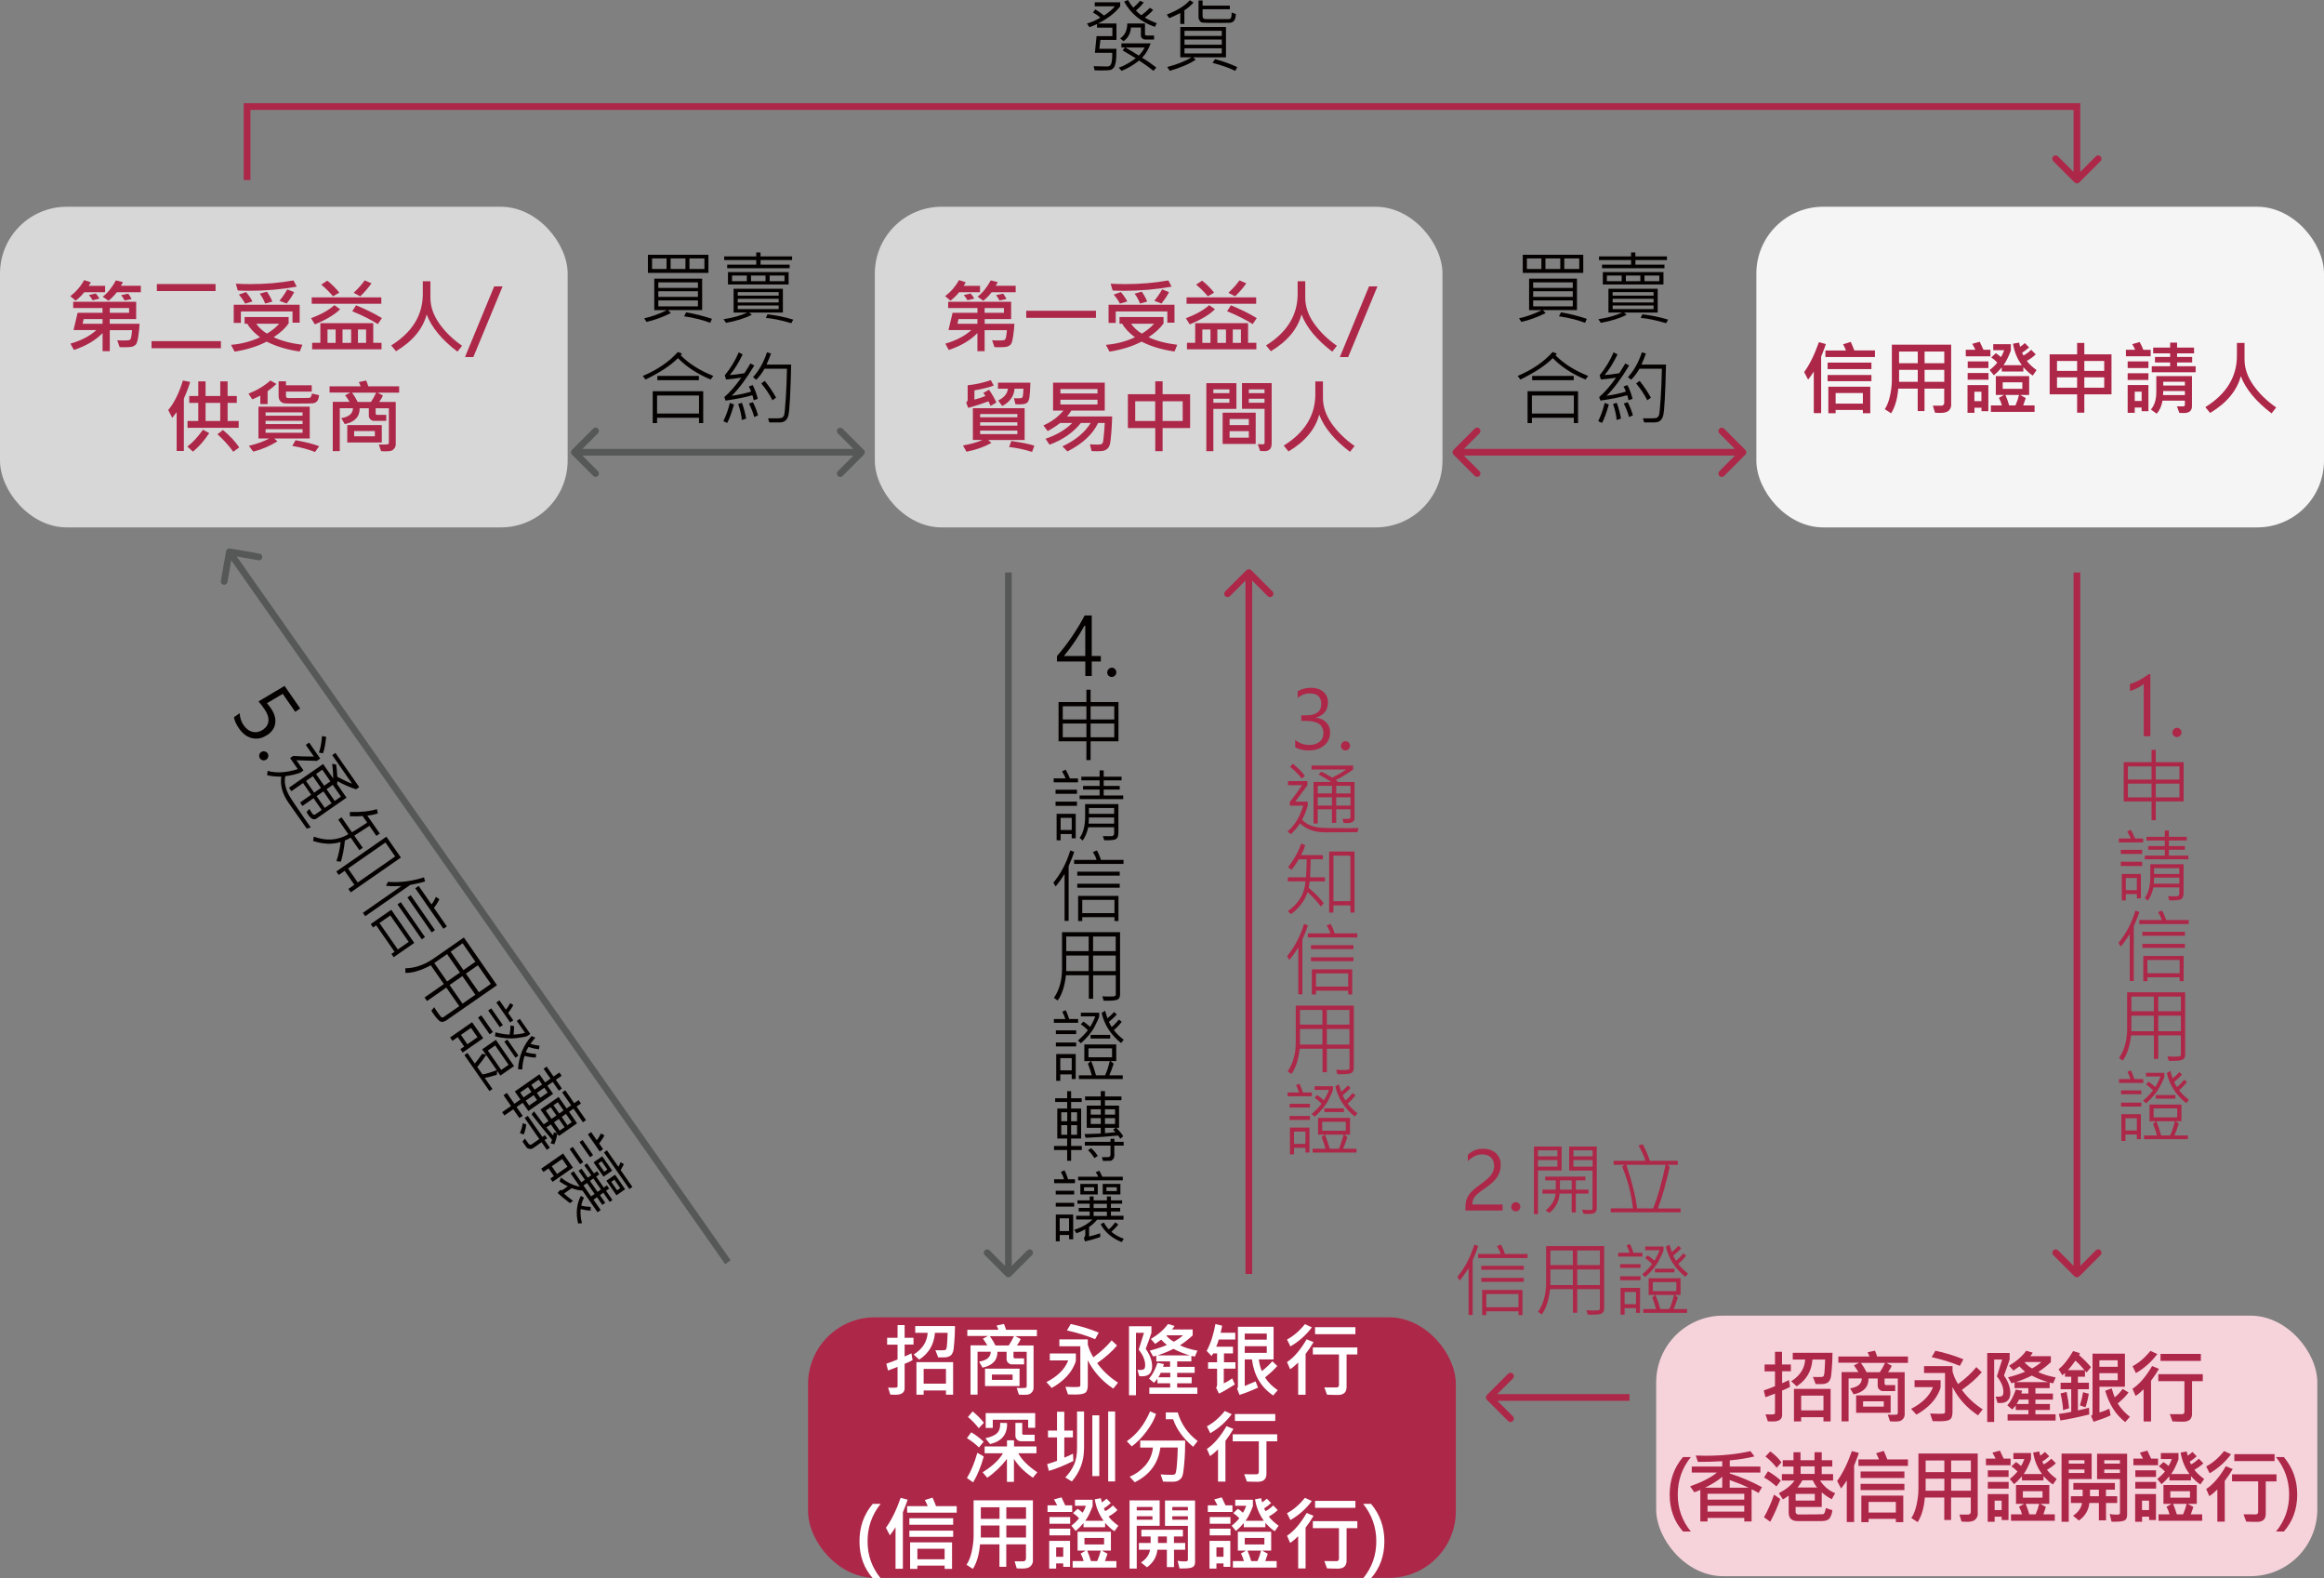 <?xml version="1.0" encoding="UTF-8"?>
<svg id="_圖層_2" data-name="圖層 2" xmlns="http://www.w3.org/2000/svg" viewBox="0 0 348 236.26">
  <rect x="0" y="0" width="348" height="236.26" fill="#808080" stroke="none"/>
  <defs>
    <style>
      .cls-1 {
        fill: #565757;
      }

      .cls-1, .cls-2, .cls-3, .cls-4, .cls-5, .cls-6, .cls-7 {
        stroke-width: 0px;
      }

      .cls-2 {
        fill: #d7d7d7;
      }

      .cls-3 {
        fill: #ad2749;
      }

      .cls-4 {
        fill: #fff;
      }

      .cls-5 {
        fill: #f6d3db;
      }

      .cls-6 {
        fill: #f5f5f5;
      }

      .cls-7 {
        fill: #040000;
      }
    </style>
  </defs>
  <g id="_圖層_1-2" data-name="圖層 1">
    <path class="cls-7" d="M173.22,3.48l-.29.54c-2.06-.71-3.6-1.97-4.6-3.78l.57-.24c.24.42.51.8.8,1.14.37-.31.71-.65,1.02-1.02l.55.25c-.32.42-.71.82-1.17,1.21.32.34.59.57.81.7.49-.36.92-.73,1.28-1.11l.49.32c-.41.45-.83.83-1.25,1.14.54.33,1.13.61,1.78.84ZM167.75.94c-.75.98-1.86,1.84-3.33,2.58h2.76v2.46h-2.4l-.16,1.32h2.56c0,.96-.04,1.64-.11,2.03-.07.39-.18.67-.32.83-.14.16-.29.26-.46.31-.17.05-.64.08-1.43.08-.32,0-.63,0-.95-.02l-.15-.62,2.02.04c.3.01.5-.12.61-.41.12-.29.17-.83.16-1.63h-2.6l.25-2.5h2.37v-1.27h-2.3v-.54c-.4.19-.77.35-1.14.47l-.36-.54c.65-.19,1.32-.48,2-.88-.26-.26-.63-.52-1.1-.78l.33-.46c.53.3.96.61,1.31.92.73-.47,1.28-.93,1.63-1.38h-3.01V.34h3.81v.6ZM172.81,5.92h-1.31c-.18,0-.34-.06-.47-.18-.13-.12-.19-.28-.19-.47v-1.15h-1.49c-.06.88-.43,1.57-1.11,2.05l-.51-.42c.71-.47,1.07-1.21,1.07-2.23h2.65v1.59c0,.14.09.21.26.21h1.1v.6ZM173.14,10.13l-.42.47c-.68-.55-1.4-1.06-2.15-1.54-.82.67-1.7,1.18-2.62,1.54l-.43-.47c.75-.24,1.6-.71,2.55-1.41l-1.97-1.18.35-.43h-.53v-.62h4.38c-.28.83-.71,1.55-1.28,2.16.62.35,1.33.84,2.13,1.46ZM171.4,7.12h-2.87c.75.42,1.42.82,1.99,1.2.33-.31.62-.71.88-1.2ZM178.72.38c-.37.42-.83.81-1.37,1.17v2.03h-.61v-1.63c-.57.3-1.13.56-1.66.77l-.36-.54c1.59-.62,2.74-1.33,3.45-2.15l.55.35ZM185.05,2.1c0,.41-.08.73-.23.96-.15.22-.38.34-.69.35-.3.01-.81.02-1.53.02-1.53,0-2.38-.01-2.54-.04-.17-.03-.31-.12-.42-.28-.11-.16-.17-.33-.17-.52V.07h.61v.77h4.08v.54h-4.08v1.08c0,.27.18.4.55.4h3.34c.19,0,.32-.07.38-.22.05-.15.08-.4.08-.77l.62.23ZM183.57,8.58h-4.9l.37.36c-.92.62-2.21,1.18-3.87,1.66l-.39-.57c1.53-.4,2.74-.88,3.64-1.45h-1.68v-4.54h6.84v4.54ZM182.95,5.38v-.77h-5.58v.77h5.58ZM182.95,6.69v-.77h-5.58v.77h5.58ZM182.95,8v-.77h-5.58v.77h5.58ZM185.28,10.04l-.32.57c-.79-.41-1.92-.81-3.39-1.2l.38-.56c1.2.32,2.31.72,3.33,1.2Z"/>
    <path class="cls-7" d="M106.08,40.85h-9.06v-2.71h9.06v2.71ZM105.48,40.27v-1.58h-2.24v1.58h2.24ZM102.64,40.27v-1.58h-2.22v1.58h2.22ZM99.81,40.27v-1.58h-2.17v1.58h2.17ZM105.14,46.42h-5.1l.41.45c-1.23.61-2.44,1.05-3.64,1.32l-.35-.54c1.07-.23,2.2-.63,3.4-1.22h-1.89v-4.72h7.17v4.72ZM104.51,43.1v-.83h-5.93v.83h5.93ZM104.51,44.44v-.84h-5.93v.84h5.93ZM104.51,45.86v-.89h-5.93v.89h5.93ZM106.61,47.73l-.26.59c-1.07-.41-2.37-.74-3.91-.97l.31-.6c1.35.24,2.63.57,3.86.98ZM118.62,38.93h-4.73v.69h4.35v.53h-9.35v-.53h4.35v-.69h-4.8v-.55h4.8v-.59h.64v.59h4.73v.55ZM118.09,42.59h-9.08v-1.86h9.08v1.86ZM117.47,42.09v-.84h-2.22v.84h2.22ZM114.63,42.09v-.84h-2.17v.84h2.17ZM111.83,42.09v-.84h-2.21v.84h2.21ZM117.24,46.79h-5.04l.37.33c-.97.51-2.25.91-3.85,1.21l-.38-.54c1.45-.23,2.63-.57,3.56-1h-2.05v-3.56h7.38v3.56ZM116.6,44.26v-.53h-6.13v.53h6.13ZM116.6,45.28v-.55h-6.13v.55h6.13ZM116.6,46.27v-.54h-6.13v.54h6.13ZM118.79,47.84l-.3.54c-1.46-.43-2.73-.7-3.81-.79l.25-.54c1.26.14,2.55.4,3.86.8ZM106.81,56.28l-.4.53c-2.01-.84-3.64-1.91-4.89-3.2-1.08,1.09-2.7,2.16-4.86,3.21l-.4-.54c2.19-.93,3.94-2.12,5.24-3.59l.61.24c-.03.09-.09.18-.18.26,1.25,1.26,2.88,2.29,4.87,3.08ZM104.65,56.91h-6.22v-.64h6.22v.64ZM105.3,63.34h-.63v-.8h-6.28v.8h-.65v-4.77h7.56v4.77ZM104.67,61.91v-2.7h-6.28v2.7h6.28ZM118.47,54.58c-.1,4.38-.24,6.92-.42,7.61-.17.69-.59,1.04-1.27,1.04h-1.58l-.19-.61c1.21.03,1.89,0,2.05-.07.16-.07.27-.2.34-.36.08-.17.16-1,.26-2.51.1-1.51.16-3,.18-4.48h-3.36c-.39.68-.81,1.22-1.24,1.65l-.48-.39c.89-.97,1.59-2.21,2.09-3.72l.6.18c-.18.52-.4,1.08-.67,1.66h3.69ZM113.45,59.71l-.59.21c-.04-.23-.1-.48-.2-.76-1,.3-2.33.57-4.01.81l-.19-.53c.82-.69,1.66-1.66,2.54-2.91-.82.14-1.58.23-2.28.28l-.19-.63c.86-1.04,1.55-2.18,2.09-3.43l.59.3c-.61,1.27-1.26,2.3-1.93,3.1.72-.06,1.44-.15,2.19-.28.38-.58.67-1.07.9-1.46l.58.3c-1.17,1.95-2.29,3.46-3.38,4.54,1.13-.16,2.09-.38,2.9-.63-.08-.25-.2-.5-.35-.76l.59-.21c.35.69.6,1.38.76,2.06ZM116.21,59.53l-.54.39c-.43-.86-.99-1.7-1.67-2.52l.52-.39c.68.86,1.24,1.7,1.69,2.52ZM113.5,62.19l-.57.24c-.12-.54-.38-1.21-.78-2.03l.59-.19c.35.67.6,1.33.77,1.98ZM111.73,62.66l-.65.21c-.04-.65-.22-1.45-.54-2.4l.56-.17c.31.87.52,1.66.63,2.37ZM109.91,60.55c-.35,1.24-.69,2.16-1.02,2.76l-.57-.26c.41-.85.74-1.76.97-2.74l.62.24Z"/>
    <path class="cls-7" d="M237.08,40.85h-9.06v-2.71h9.06v2.71ZM236.48,40.27v-1.58h-2.24v1.58h2.24ZM233.64,40.27v-1.58h-2.22v1.58h2.22ZM230.81,40.27v-1.58h-2.17v1.58h2.17ZM236.14,46.42h-5.1l.41.45c-1.23.61-2.44,1.05-3.64,1.32l-.35-.54c1.07-.23,2.2-.63,3.4-1.22h-1.89v-4.72h7.17v4.72ZM235.51,43.1v-.83h-5.93v.83h5.93ZM235.51,44.44v-.84h-5.93v.84h5.93ZM235.51,45.86v-.89h-5.93v.89h5.93ZM237.61,47.73l-.26.59c-1.07-.41-2.37-.74-3.91-.97l.31-.6c1.35.24,2.64.57,3.86.98ZM249.62,38.93h-4.73v.69h4.35v.53h-9.35v-.53h4.35v-.69h-4.8v-.55h4.8v-.59h.64v.59h4.73v.55ZM249.09,42.59h-9.08v-1.86h9.08v1.86ZM248.47,42.09v-.84h-2.22v.84h2.22ZM245.63,42.09v-.84h-2.17v.84h2.17ZM242.83,42.09v-.84h-2.21v.84h2.21ZM248.24,46.79h-5.04l.37.33c-.96.51-2.25.91-3.85,1.21l-.38-.54c1.45-.23,2.63-.57,3.56-1h-2.05v-3.56h7.38v3.56ZM247.61,44.26v-.53h-6.13v.53h6.13ZM247.61,45.28v-.55h-6.13v.55h6.13ZM247.61,46.27v-.54h-6.13v.54h6.13ZM249.79,47.84l-.3.54c-1.46-.43-2.73-.7-3.81-.79l.25-.54c1.26.14,2.55.4,3.86.8ZM237.81,56.28l-.4.53c-2.02-.84-3.64-1.91-4.89-3.2-1.08,1.09-2.7,2.16-4.86,3.21l-.4-.54c2.19-.93,3.93-2.12,5.24-3.59l.61.24c-.03.09-.09.18-.18.26,1.25,1.26,2.88,2.29,4.87,3.08ZM235.65,56.91h-6.22v-.64h6.22v.64ZM236.3,63.34h-.63v-.8h-6.28v.8h-.65v-4.77h7.56v4.77ZM235.67,61.91v-2.7h-6.28v2.7h6.28ZM249.47,54.58c-.1,4.38-.24,6.92-.42,7.61-.17.69-.59,1.04-1.27,1.04h-1.58l-.19-.61c1.21.03,1.89,0,2.05-.07.16-.07.27-.2.35-.36.08-.17.16-1,.26-2.51.1-1.51.16-3,.18-4.48h-3.36c-.39.68-.81,1.22-1.24,1.65l-.48-.39c.89-.97,1.59-2.21,2.09-3.72l.6.18c-.18.52-.4,1.08-.67,1.66h3.69ZM244.45,59.71l-.59.21c-.04-.23-.1-.48-.2-.76-1,.3-2.33.57-4.01.81l-.19-.53c.82-.69,1.66-1.66,2.54-2.91-.82.14-1.58.23-2.28.28l-.19-.63c.86-1.04,1.55-2.18,2.09-3.43l.59.3c-.61,1.27-1.26,2.3-1.93,3.1.71-.06,1.44-.15,2.19-.28.38-.58.67-1.07.9-1.46l.58.3c-1.17,1.95-2.29,3.46-3.38,4.54,1.13-.16,2.09-.38,2.89-.63-.08-.25-.2-.5-.35-.76l.59-.21c.35.69.6,1.38.76,2.06ZM247.21,59.53l-.54.39c-.43-.86-.99-1.7-1.67-2.52l.52-.39c.68.86,1.24,1.7,1.69,2.52ZM244.5,62.19l-.57.24c-.12-.54-.38-1.21-.78-2.03l.59-.19c.35.67.6,1.33.77,1.98ZM242.73,62.66l-.65.21c-.04-.65-.22-1.45-.54-2.4l.56-.17c.31.87.52,1.66.63,2.37ZM240.91,60.55c-.35,1.24-.69,2.16-1.02,2.76l-.57-.26c.41-.85.74-1.76.97-2.74l.61.24Z"/>
    <path class="cls-3" d="M321.01,110.2v-7.83c-.18.18-.47.38-.89.6-.41.22-.81.38-1.18.47v-1.05c.46-.13.97-.34,1.51-.63.54-.29.96-.57,1.27-.83h.28v9.28h-.98ZM325.3,109.65c0-.19.07-.35.21-.49.14-.14.29-.21.47-.21.19,0,.35.07.48.21.13.13.2.3.2.49s-.07.35-.21.49c-.13.13-.29.2-.47.2s-.34-.07-.47-.19c-.14-.13-.21-.3-.21-.49ZM326.98,119.97h-4.17v2.81h-.63v-2.81h-4.17v-5.87h4.17v-1.85h.63v1.85h4.17v5.87ZM326.35,116.7v-1.97h-3.54v1.97h3.54ZM322.18,116.7v-1.97h-3.54v1.97h3.54ZM326.35,119.37v-2.06h-3.54v2.06h3.54ZM322.18,119.37v-2.06h-3.54v2.06h3.54ZM320.92,126.11h-3.64v-.59h1.79c-.11-.27-.29-.62-.54-1.05l.55-.25c.27.5.48.93.63,1.31h1.21v.59ZM327.69,128.63h-6.53v-.55h3v-.88h-2.48v-.55h2.48v-.83h-2.74v-.55h2.74v-.95h.61v.95h2.68v.55h-2.68v.83h2.4v.55h-2.4v.88h2.92v.55ZM320.77,127.83h-3.2v-.61h3.2v.61ZM320.77,129.63h-3.2v-.63h3.2v.63ZM326.95,133.85c0,.3-.09.54-.28.71-.18.18-.79.25-1.82.22l-.21-.61h1.33c.08,0,.16-.04.24-.11.08-.07.12-.15.12-.23v-.99h-3.87c-.18.8-.46,1.46-.84,1.99l-.45-.41c.54-.74.82-1.79.82-3.17v-1.88h4.98v4.47ZM326.33,130.83v-.87h-3.77v.87h3.77ZM326.33,132.29v-.91h-3.78c.01.3,0,.6-.05.91h3.83ZM320.59,134.49h-.61v-.64h-1.66v.94h-.6v-3.96h2.86v3.66ZM319.98,133.25v-1.82h-1.66v1.82h1.66ZM327.73,138.33h-7.39v-.61h3.36c-.06-.28-.24-.67-.54-1.18l.59-.23c.25.44.45.91.6,1.41h3.39v.61ZM320.35,136.53c-.11.36-.28.81-.5,1.34l-.33.77v8.21h-.61v-7.02c-.52.81-.96,1.43-1.35,1.87l-.32-.57c1.11-1.34,1.95-2.94,2.53-4.82l.59.22ZM327.17,140.08h-6.36v-.59h6.36v.59ZM327.17,141.89h-6.36v-.59h6.36v.59ZM326.98,146.87h-.6v-.57h-4.82v.57h-.62v-3.76h6.04v3.76ZM326.38,145.69v-1.98h-4.82v1.98h4.82ZM327.2,157.94c0,.32-.12.55-.35.68-.23.13-.75.19-1.57.19-.18,0-.36,0-.53-.01l-.19-.66c.3.02.59.04.87.04.57,0,.9-.02,1-.07s.14-.12.14-.23v-2.89h-3.39v3.52h-.65v-3.52h-3.42c-.19,1.64-.6,2.9-1.24,3.78l-.56-.39c.81-1.2,1.21-2.64,1.21-4.33v-5.51h8.69v9.4ZM326.57,151.38v-2.19h-3.39v2.19h3.39ZM322.52,151.38v-2.19h-3.36v2.19h3.36ZM326.57,154.37v-2.33h-3.39v2.33h3.39ZM322.52,154.37v-2.33h-3.36v2.33h3.36ZM320.94,162.11h-3.63v-.57h1.71c-.07-.26-.22-.63-.45-1.1l.52-.21c.25.54.41.97.5,1.31h1.35v.57ZM327.77,164.65l-.4.49c-1.53-1.22-2.5-2.72-2.91-4.5l.52-.33c.14.49.26.86.35,1.12.34-.25.67-.56,1.01-.94l.4.38c-.27.31-.66.68-1.18,1.1.15.32.29.57.41.76.32-.23.68-.6,1.09-1.1l.42.33c-.37.48-.76.9-1.18,1.24.4.53.9,1.01,1.48,1.45ZM324.09,161.16c0,.15-.22.64-.66,1.49-.43.84-1.12,1.68-2.07,2.52l-.45-.4c.65-.57,1.14-1.09,1.49-1.55-.31-.32-.67-.62-1.06-.9l.4-.39c.27.18.61.45,1,.79.35-.57.6-1.09.76-1.57h-2.15v-.55h2.75v.55ZM320.65,163.8h-3.04v-.56h3.04v.56ZM325.74,164.47h-2.93v-.55h2.93v.55ZM320.65,165.65h-3.04v-.59h3.04v.59ZM327.61,170.53h-6.56v-.56h1.93c-.07-.34-.27-.92-.57-1.74l.43-.38h-.97v-2.5h4.78v2.5h-.84l.44.38c-.24.75-.46,1.33-.65,1.74h2.02v.56ZM326.02,167.27v-1.34h-3.53v1.34h3.53ZM325.67,167.85h-2.77c.24.56.48,1.26.71,2.12h1.36c.24-.5.47-1.2.7-2.12ZM320.59,170.53h-.61v-.7h-1.71v.97h-.61v-4.01h2.92v3.74ZM319.98,169.23v-1.83h-1.71v1.83h1.71Z"/>
    <path class="cls-3" d="M223.73,174.47c0-.52-.17-.92-.49-1.22-.32-.29-.76-.44-1.31-.44-.39,0-.77.09-1.14.28-.37.19-.7.43-1,.73v-.93c.29-.29.62-.52.99-.68.36-.16.79-.24,1.28-.24.8,0,1.45.22,1.93.66.49.43.73,1.02.73,1.76,0,.64-.16,1.21-.47,1.72-.31.5-.82,1.01-1.52,1.51-.77.53-1.29.92-1.55,1.16-.26.24-.44.48-.55.71-.11.23-.16.5-.16.82h4.53v.9h-5.57v-.39c0-.54.07-.99.21-1.36.14-.37.38-.73.71-1.07.34-.35.84-.75,1.5-1.22.71-.51,1.2-.96,1.47-1.34.28-.39.42-.83.42-1.34ZM226.3,180.65c0-.19.07-.35.21-.49.14-.14.29-.2.47-.2.19,0,.35.07.48.2.13.13.2.3.2.49s-.07.35-.21.49c-.13.13-.29.2-.48.2s-.34-.07-.47-.19c-.14-.13-.21-.3-.21-.49ZM239.1,180.86c0,.33-.1.56-.29.68-.19.12-.53.18-1.01.18-.2,0-.43,0-.67-.01l-.24-.63c.2.03.64.05,1.32.05.18,0,.26-.09.26-.26v-5.64h-3.5v-3.6h4.13v9.24ZM238.48,173.1v-.9h-2.87v.9h2.87ZM238.48,174.64v-.98h-2.87v.98h2.87ZM233.84,175.22h-3.54v6.53h-.61v-10.12h4.15v3.6ZM233.21,173.1v-.9h-2.91v.9h2.91ZM233.21,174.64v-.98h-2.91v.98h2.91ZM237.87,178.68h-1.9v2.82h-.62v-2.82h-1.82c-.05,1.11-.55,2.07-1.49,2.88l-.6-.35c.93-.78,1.43-1.62,1.48-2.53h-1.95v-.6h1.99v-1.38h-1.58v-.57h6.02v.57h-1.43v1.38h1.9v.6ZM235.35,178.08v-1.38h-1.76v1.38h1.76ZM251.64,181.48h-10.44v-.59h3.32c-.23-2.13-.77-4.22-1.62-6.26l.38-.26h-1.66v-.6h4.78c-.24-.73-.59-1.5-1.04-2.29l.62-.19c.43.79.8,1.62,1.08,2.48h4.17v.6h-1.56l.36.29c-.55,2.48-1.14,4.56-1.77,6.24h3.39v.59ZM249.42,174.37h-5.88c.87,2.63,1.4,4.81,1.6,6.53h2.41c.68-1.73,1.3-3.9,1.86-6.53ZM228.73,188.33h-7.39v-.61h3.36c-.06-.28-.24-.67-.54-1.18l.59-.23c.25.44.45.91.6,1.41h3.39v.61ZM221.35,186.53c-.11.36-.28.81-.5,1.34l-.33.77v8.21h-.61v-7.02c-.51.81-.96,1.43-1.35,1.87l-.32-.57c1.11-1.34,1.95-2.94,2.53-4.82l.59.22ZM228.17,190.08h-6.36v-.59h6.36v.59ZM228.17,191.89h-6.36v-.59h6.36v.59ZM227.98,196.87h-.6v-.57h-4.82v.57h-.62v-3.76h6.04v3.76ZM227.38,195.69v-1.98h-4.82v1.98h4.82ZM240.2,195.94c0,.32-.12.55-.35.68-.23.13-.75.19-1.57.19-.18,0-.36,0-.53-.01l-.19-.66c.3.02.59.04.87.04.57,0,.9-.02,1-.07s.14-.12.14-.23v-2.89h-3.39v3.52h-.65v-3.52h-3.42c-.19,1.64-.6,2.9-1.24,3.78l-.56-.39c.81-1.2,1.21-2.64,1.21-4.33v-5.51h8.69v9.4ZM239.57,189.38v-2.19h-3.39v2.19h3.39ZM235.52,189.38v-2.19h-3.36v2.19h3.36ZM239.57,192.37v-2.33h-3.39v2.33h3.39ZM235.52,192.37v-2.33h-3.36v2.33h3.36ZM245.94,188.11h-3.63v-.57h1.71c-.07-.26-.22-.63-.45-1.1l.52-.21c.25.54.41.97.5,1.31h1.35v.57ZM252.77,190.65l-.4.49c-1.53-1.22-2.5-2.72-2.91-4.5l.52-.33c.14.49.26.86.35,1.12.34-.25.67-.56,1.01-.94l.4.38c-.27.31-.66.68-1.18,1.1.15.32.29.57.41.76.32-.23.68-.6,1.09-1.1l.42.33c-.37.48-.76.9-1.18,1.24.4.53.9,1.01,1.48,1.45ZM249.09,187.16c0,.15-.22.64-.66,1.49-.43.84-1.12,1.68-2.07,2.52l-.45-.4c.65-.57,1.14-1.09,1.49-1.55-.31-.32-.67-.62-1.06-.9l.4-.39c.27.18.61.45,1,.79.35-.57.6-1.09.76-1.57h-2.15v-.55h2.75v.55ZM245.65,189.8h-3.04v-.56h3.04v.56ZM250.74,190.47h-2.93v-.55h2.93v.55ZM245.65,191.65h-3.04v-.59h3.04v.59ZM252.61,196.53h-6.56v-.56h1.93c-.07-.34-.27-.92-.57-1.74l.43-.38h-.97v-2.5h4.78v2.5h-.84l.44.38c-.24.75-.46,1.33-.65,1.74h2.02v.56ZM251.02,193.27v-1.34h-3.53v1.34h3.53ZM250.67,193.85h-2.77c.24.56.48,1.26.71,2.12h1.36c.24-.5.47-1.2.7-2.12ZM245.59,196.53h-.61v-.7h-1.71v.97h-.61v-4.01h2.92v3.74ZM244.98,195.23v-1.83h-1.71v1.83h1.71Z"/>
    <rect class="cls-2" y="30.95" width="85" height="48" rx="10" ry="10"/>
    <path class="cls-3" d="M15.73,43.75h-3.12c-.32.42-.75.84-1.28,1.26l-.8-.68c.86-.65,1.55-1.45,2.07-2.4l1,.33c-.09.19-.2.36-.31.53h2.45v.96ZM21.1,43.75h-3.61c-.39.5-.8.93-1.25,1.27l-.86-.61c.73-.54,1.39-1.36,1.98-2.44l1.04.26c-.04.12-.14.3-.3.55h2.99v.96ZM14.89,44.7l-1.02.25c-.09-.19-.28-.45-.55-.78l1.02-.24c.25.29.43.54.55.77ZM19.7,44.77l-1.04.21c-.16-.31-.33-.58-.52-.8l1.07-.22c.2.27.37.54.49.81ZM20.9,48.47c-.02.54-.09,1.16-.19,1.86-.1.7-.23,1.12-.39,1.27-.16.15-.34.25-.53.3-.19.05-.58.08-1.17.08-.26,0-.5,0-.71-.02l-.35-1.03c.3.03.63.04,1,.04.47,0,.75-.03.86-.08.1-.06.17-.19.22-.39.04-.2.09-.56.14-1.08h-3.34v3.15h-1.08v-2.71c-1.04,1.08-2.47,1.92-4.29,2.53l-.52-.95c1.62-.46,2.91-1.14,3.88-2.03h-3.42l.61-2.58h3.73v-.72h-4.39v-.94h9.43v2.59h-3.96v.71h4.46ZM19.33,46.83v-.72h-2.89v.72h2.89ZM15.36,48.47v-.71h-2.83l-.16.71h2.99ZM32.28,43.57h-8.79v-1.05h8.79v1.05ZM33.08,52.13h-10.39v-1.06h10.39v1.06ZM44.43,42.91c-2.27.41-4.63.62-7.11.62-.57,0-1.14-.01-1.71-.04l-.3-1.02c.73.04,1.46.06,2.19.06,2.24,0,4.39-.18,6.45-.55l.48.93ZM44.05,43.73c-.27.54-.65,1.11-1.13,1.71l-1.07-.41c.45-.55.84-1.12,1.17-1.71l1.03.41ZM40.77,45.15l-1.07.29c-.18-.51-.45-1-.8-1.48l1.07-.3c.39.57.66,1.07.81,1.49ZM37.8,45.13l-1.1.32c-.19-.39-.5-.84-.93-1.35l1.07-.38c.45.54.77,1,.96,1.41ZM44.88,48.3h-1.08v-1.68h-7.73v1.72h-1.07v-2.72h9.87v2.68ZM45.28,51.62l-.4,1c-1.88-.27-3.53-.76-4.95-1.48-1.34.7-2.94,1.2-4.8,1.5l-.54-1.02c1.54-.12,2.99-.5,4.35-1.13-.91-.68-1.54-1.36-1.9-2.03h-.41v-1h6.59v.96c-.48.69-1.22,1.38-2.24,2.06,1.14.54,2.57.92,4.29,1.13ZM41.8,48.46h-3.43c.42.6.95,1.09,1.61,1.48.73-.43,1.34-.93,1.83-1.48ZM55.63,42.41c-.48.68-1.04,1.33-1.69,1.95l-.98-.53c.7-.66,1.25-1.28,1.65-1.86l1.03.45ZM50.81,43.8l-.94.56c-.53-.64-1.12-1.22-1.76-1.75l.9-.6c.69.55,1.29,1.15,1.8,1.8ZM57.1,45.47h-10.42v-.95h10.42v.95ZM50.93,46.29c-.79.79-2.04,1.55-3.78,2.27l-.57-.92c1.5-.57,2.67-1.22,3.49-1.96l.86.61ZM57.19,47.61l-.61.91c-1-.64-2.27-1.29-3.83-1.93l.57-.89c1.41.58,2.7,1.21,3.86,1.91ZM57.13,52.29h-10.39v-.97h1.23v-2.94h7.92v2.94h1.24v.97ZM54.82,51.33v-2.01h-1.22v2.01h1.22ZM52.58,51.33v-2.01h-1.29v2.01h1.29ZM50.26,51.33v-2.01h-1.22v2.01h1.22ZM69.19,51.76l-.69.88c-2.34-1.77-3.87-3.63-4.61-5.57-.58,2.18-2.11,4.02-4.59,5.51l-.72-.87c3.15-1.96,4.73-4.53,4.73-7.69v-1.92h1.14v2.47c0,1.3.44,2.58,1.31,3.84.88,1.25,2.02,2.37,3.45,3.36ZM75.26,42.87l-4.38,10.58h-1.25l4.37-10.58h1.27ZM28.47,57.19c-.13.45-.32.99-.57,1.61l-.37.88v7.83h-1.08v-5.81c-.18.25-.4.53-.66.85l-.6-1.17c.87-1.02,1.6-2.49,2.2-4.42l1.08.22ZM35.74,64.04h-7.66v-1.02h1.61v-2.71h-1.35v-1.03h1.35v-2.19h1.09v2.19h2.2v-2.19h1.1v2.19h1.38v1.03h-1.38v2.71h1.66v1.02ZM32.98,63.02v-2.71h-2.2v2.71h2.2ZM31.33,64.84c-.77,1.16-1.59,2.09-2.44,2.77l-.83-.76c.78-.59,1.56-1.43,2.33-2.52l.94.5ZM35.83,66.97l-.9.66c-.66-.93-1.45-1.8-2.37-2.62l.83-.64c1.05.88,1.86,1.75,2.43,2.6ZM41.39,57.48c-.37.36-.81.71-1.32,1.08v1.93h-1.09v-1.27c-.26.15-.66.34-1.2.57l-.57-.86c1.27-.5,2.36-1.15,3.28-1.97l.91.52ZM47.78,59.16c-.05.46-.16.77-.33.93-.16.16-.35.25-.58.28-.22.03-1.03.04-2.43.04-.93,0-1.53,0-1.8-.03-.27-.02-.48-.13-.66-.32-.17-.2-.26-.47-.26-.81v-2.17h1.1v.6h3.86v.94h-3.86v.62c0,.23.11.35.34.35l3.05-.02c.29,0,.46-.22.5-.66l1.05.25ZM46.38,65.64h-5.3l.46.43c-1.14.7-2.34,1.22-3.62,1.54l-.65-.87c1.21-.29,2.23-.66,3.06-1.1h-1.63v-4.76h7.68v4.76ZM45.31,62.23v-.5h-5.54v.5h5.54ZM45.31,63.48v-.49h-5.54v.49h5.54ZM45.31,64.78v-.53h-5.54v.53h5.54ZM47.8,66.79l-.63.87c-.92-.37-2.05-.68-3.4-.91l.49-.85c1.48.27,2.66.56,3.54.9ZM59.77,58.78h-3.23l.8.43c-.12.29-.31.61-.56.96h2.48v6.32c0,.23-.06.44-.19.61-.13.18-.28.3-.45.36-.16.07-.44.1-.82.1-.2,0-.45,0-.74-.03l-.33-1c.2.01.39.02.56.02.47,0,.74-.02.82-.05.08-.04.12-.11.12-.22v-5.16h-1.98v.79s.02.08.06.12c.04.05.08.07.12.07h1.41v.9h-1.87c-.18,0-.35-.08-.51-.23-.16-.16-.23-.33-.23-.51v-1.14h-1.37c0,1.28-.75,2.07-2.24,2.37l-.52-.9c1.16-.18,1.74-.68,1.75-1.48h-1.97v6.42h-1.05v-7.38h2.52c-.28-.45-.5-.78-.67-.98l.78-.41h-3.11v-.93h4.66c-.05-.15-.15-.36-.28-.63l1.1-.24c.11.22.21.51.32.87h4.62v.93ZM56.33,58.78h-3.61c.33.45.61.91.84,1.39h1.99c.22-.3.48-.77.78-1.39ZM57.17,66.24h-5.17v-2.61h5.17v2.61ZM56.13,65.31v-.79h-3.1v.79h3.1Z"/>
    <rect class="cls-2" x="131" y="30.95" width="85" height="48" rx="10" ry="10"/>
    <path class="cls-3" d="M146.73,43.75h-3.12c-.32.42-.75.84-1.28,1.26l-.8-.68c.86-.65,1.55-1.45,2.08-2.4l1,.33c-.09.19-.2.36-.31.53h2.45v.96ZM152.1,43.75h-3.61c-.39.5-.8.93-1.25,1.27l-.86-.61c.73-.54,1.39-1.36,1.98-2.44l1.04.26c-.04.12-.14.3-.3.55h2.99v.96ZM145.89,44.7l-1.02.25c-.09-.19-.28-.45-.55-.78l1.02-.24c.25.29.43.54.55.77ZM150.7,44.77l-1.04.21c-.16-.31-.33-.58-.51-.8l1.07-.22c.2.27.37.54.49.81ZM151.9,48.47c-.02.54-.09,1.16-.19,1.86-.1.7-.23,1.12-.39,1.27-.16.15-.34.25-.53.3-.19.05-.58.08-1.17.08-.26,0-.5,0-.71-.02l-.35-1.03c.3.03.63.04,1,.04.47,0,.75-.03.86-.08.1-.06.17-.19.22-.39.04-.2.09-.56.14-1.08h-3.34v3.15h-1.08v-2.71c-1.04,1.08-2.47,1.92-4.29,2.53l-.51-.95c1.62-.46,2.91-1.14,3.89-2.03h-3.42l.61-2.58h3.73v-.72h-4.39v-.94h9.43v2.59h-3.96v.71h4.46ZM150.33,46.83v-.72h-2.89v.72h2.89ZM146.36,48.47v-.71h-2.83l-.16.71h2.99ZM164.11,47.58h-10.44v-1.06h10.44v1.06ZM175.43,42.91c-2.27.41-4.64.62-7.11.62-.57,0-1.14-.01-1.71-.04l-.3-1.02c.74.04,1.46.06,2.19.06,2.24,0,4.39-.18,6.45-.55l.48.93ZM175.05,43.73c-.27.54-.65,1.11-1.13,1.71l-1.07-.41c.45-.55.84-1.12,1.17-1.71l1.03.41ZM171.77,45.15l-1.07.29c-.18-.51-.45-1-.8-1.48l1.07-.3c.39.57.66,1.07.81,1.49ZM168.8,45.13l-1.1.32c-.19-.39-.5-.84-.93-1.35l1.07-.38c.45.54.77,1,.96,1.41ZM175.88,48.3h-1.08v-1.68h-7.73v1.72h-1.07v-2.72h9.87v2.68ZM176.28,51.62l-.4,1c-1.88-.27-3.53-.76-4.94-1.48-1.34.7-2.94,1.2-4.8,1.5l-.54-1.02c1.54-.12,2.99-.5,4.35-1.13-.91-.68-1.54-1.36-1.9-2.03h-.41v-1h6.59v.96c-.48.69-1.22,1.38-2.24,2.06,1.14.54,2.57.92,4.29,1.13ZM172.8,48.46h-3.43c.42.6.95,1.09,1.61,1.48.73-.43,1.34-.93,1.83-1.48ZM186.63,42.41c-.48.68-1.04,1.33-1.69,1.95l-.99-.53c.7-.66,1.25-1.28,1.65-1.86l1.03.45ZM181.81,43.8l-.94.56c-.53-.64-1.12-1.22-1.76-1.75l.9-.6c.69.55,1.29,1.15,1.8,1.8ZM188.1,45.47h-10.42v-.95h10.42v.95ZM181.93,46.29c-.78.79-2.04,1.55-3.78,2.27l-.57-.92c1.5-.57,2.67-1.22,3.49-1.96l.86.61ZM188.19,47.61l-.61.91c-1-.64-2.27-1.29-3.83-1.93l.57-.89c1.41.58,2.7,1.21,3.86,1.91ZM188.13,52.29h-10.39v-.97h1.23v-2.94h7.92v2.94h1.24v.97ZM185.82,51.33v-2.01h-1.22v2.01h1.22ZM183.58,51.33v-2.01h-1.29v2.01h1.29ZM181.26,51.33v-2.01h-1.22v2.01h1.22ZM200.19,51.76l-.69.88c-2.34-1.77-3.87-3.63-4.61-5.57-.58,2.18-2.11,4.02-4.59,5.51l-.72-.87c3.15-1.96,4.73-4.53,4.73-7.69v-1.92h1.14v2.47c0,1.3.43,2.58,1.31,3.84.88,1.25,2.02,2.37,3.44,3.36ZM206.26,42.87l-4.38,10.58h-1.25l4.37-10.58h1.27ZM149.2,60.26l-.88.5c-.14-.35-.25-.57-.31-.68-.78.3-1.79.63-3.03.98l-.3-.8c.14-.12.22-.26.22-.42v-2.17c1.15-.11,2.31-.37,3.47-.76l.43.81c-.69.26-1.65.5-2.89.72v1.38c.66-.17,1.21-.35,1.64-.54-.08-.15-.18-.3-.31-.46l.86-.48c.47.69.84,1.33,1.1,1.92ZM154.29,57.3c-.02,1-.07,1.74-.14,2.2-.07.46-.24.76-.5.89-.26.12-.79.17-1.59.13l-.23-.91c.25.02.45.02.59.02.32,0,.52-.03.61-.08.09-.05.15-.25.18-.59.03-.34.04-.6.04-.77h-1.33c-.09,1.14-.71,2-1.85,2.59l-.6-.83c.89-.43,1.38-1.02,1.45-1.76h-1.48v-.9h4.85ZM153.43,65.87h-5.46l.49.43c-1.07.6-2.31,1.04-3.74,1.32l-.52-.93c1.25-.23,2.22-.51,2.91-.83h-1.43v-4.75h7.75v4.75ZM152.34,62.46v-.48h-5.57v.48h5.57ZM152.34,63.72v-.5h-5.57v.5h5.57ZM152.34,64.99v-.53h-5.57v.53h5.57ZM154.89,66.71l-.35.94c-1.14-.36-2.29-.61-3.43-.73l.32-.9c1.52.21,2.67.44,3.47.7ZM166.54,62.34c-.02.87-.07,1.73-.14,2.57-.07.84-.14,1.38-.2,1.61-.06.23-.16.42-.3.57-.14.16-.31.27-.53.35-.21.07-.54.11-1,.11-.26,0-.56,0-.91-.02l-.25-1.01c.45.02.8.04,1.05.04.36,0,.59-.03.68-.08.09-.05.16-.13.2-.22.04-.09.09-.46.15-1.11.07-.66.11-1.27.14-1.83h-1c-.8,1.69-2.33,3.11-4.59,4.26l-.75-.76c1.96-.92,3.37-2.09,4.23-3.5h-1.46c-1.15,1.43-2.72,2.52-4.7,3.25l-.6-.89c1.63-.55,2.97-1.33,4-2.36h-1.81c-.59.46-1.21.86-1.87,1.21l-.64-.84c1.23-.55,2.23-1.29,3-2.23h-1.55v-4.17h7.74v4.17h-5c-.22.36-.44.65-.66.88h6.77ZM164.34,58.9v-.66h-5.55v.66h5.55ZM164.34,60.55v-.71h-5.55v.71h5.55ZM178.21,64.08h-4.12v3.46h-1.1v-3.46h-4.1v-5.07h4.1v-1.93h1.1v1.93h4.12v5.07ZM177.1,63.02v-2.95h-3.01v2.95h3.01ZM172.98,63.02v-2.95h-2.99v2.95h2.99ZM190.41,66.49c0,.36-.1.63-.29.79-.2.17-.43.25-.7.25-.34,0-.58,0-.72-.01l-.36-1.03c.25.01.46.02.6.02.19,0,.3-.01.35-.04.05-.03.07-.08.07-.15v-5.12h-3.38v-3.85h4.44v9.13ZM189.35,58.85v-.56h-2.35v.56h2.35ZM189.35,60.29v-.6h-2.35v.6h2.35ZM185.14,61.21h-3.45v6.33h-1.05v-10.18h4.5v3.85ZM184.09,58.85v-.56h-2.4v.56h2.4ZM184.09,60.29v-.6h-2.4v.6h2.4ZM188.03,66.45h-4.95v-4.67h4.95v4.67ZM187,63.63v-.91h-2.88v.91h2.88ZM187,65.52v-.98h-2.88v.98h2.88ZM202.84,66.76l-.69.88c-2.33-1.77-3.87-3.63-4.61-5.57-.58,2.18-2.11,4.02-4.59,5.51l-.72-.87c3.15-1.96,4.73-4.53,4.73-7.69v-1.92h1.14v2.47c0,1.3.43,2.58,1.31,3.84.88,1.25,2.02,2.37,3.44,3.36Z"/>
    <rect class="cls-6" x="263" y="30.95" width="85" height="48" rx="10" ry="10"/>
    <path class="cls-3" d="M37,15.95v-.5h-.5v.5h.5ZM311,15.95h.5v-.5h-.5v.5ZM310.65,27.3c.2.2.51.2.71,0l3.18-3.18c.19-.2.19-.51,0-.71-.2-.2-.51-.2-.71,0l-2.83,2.83-2.83-2.83c-.2-.2-.51-.2-.71,0-.19.2-.19.51,0,.71l3.18,3.18ZM37,16.45h274v-1H37v1ZM310.5,15.95v11h1v-11h-1ZM36.5,15.95v11h1v-11h-1Z"/>
    <path class="cls-1" d="M85.65,67.35c-.2.2-.2.51,0,.71l3.18,3.18c.2.2.51.2.71,0,.19-.2.19-.51,0-.71l-2.83-2.83,2.83-2.83c.19-.2.19-.51,0-.71-.2-.2-.51-.2-.71,0l-3.18,3.18ZM129.35,68.06c.19-.2.19-.51,0-.71l-3.18-3.18c-.2-.2-.51-.2-.71,0-.2.2-.2.51,0,.71l2.83,2.83-2.83,2.83c-.2.2-.2.51,0,.71.2.2.51.2.71,0l3.18-3.18ZM86,68.2h43v-1h-43v1Z"/>
    <path class="cls-3" d="M280.76,53.44h-7.42v-.97h3.08c-.09-.27-.24-.57-.43-.93l1.15-.36c.25.56.42.99.53,1.28h3.09v.97ZM273.4,51.51c-.06.23-.2.61-.4,1.12l-.3.76v8.45h-1.1v-6.22c-.25.4-.53.81-.85,1.21l-.59-1.13c.8-1.1,1.54-2.59,2.21-4.48l1.02.28ZM280.23,55.25h-6.56v-.97h6.56v.97ZM280.23,57.06h-6.56v-.93h6.56v.93ZM280.05,61.86h-1.1v-.49h-4.08v.49h-1.09v-3.97h6.28v3.97ZM278.95,60.42v-1.58h-4.08v1.58h4.08ZM292.18,60.6c0,.32-.12.61-.35.85-.23.24-.65.36-1.24.36-.27,0-.55,0-.84-.03l-.32-1.05h1.34c.09-.01.18-.05.25-.13.07-.08.11-.17.11-.26v-2.16h-2.95v3.36h-1.02v-3.36h-2.91c-.13,1.54-.49,2.77-1.07,3.69l-.95-.62c.34-.5.6-1.16.78-1.98.18-.82.28-1.61.28-2.36v-5.31h8.88v9.01ZM291.14,54.37v-1.74h-2.95v1.74h2.95ZM287.17,54.37v-1.74h-2.8v1.74h2.8ZM291.14,57.16v-1.8h-2.95v1.8h2.95ZM287.17,57.16v-1.8h-2.8v1.8h2.8ZM298.06,53.34h-3.7v-.98h1.44c-.06-.13-.21-.43-.47-.89l1.12-.31c.14.27.32.67.56,1.2h1.04v.98ZM304.95,55.41l-.56.81c-.39-.23-.86-.65-1.41-1.25v.65h-3.23v-.62c-.39.46-.78.85-1.18,1.18l-.64-.79c.45-.34.83-.71,1.15-1.11-.28-.3-.58-.56-.91-.77l.69-.64c.21.12.46.31.76.59.18-.27.34-.62.49-1.04h-1.64v-.9h2.64v.95c-.33.9-.7,1.63-1.1,2.2h2.75c-.69-.93-1.14-2.01-1.33-3.22l.92-.16c.02.15.07.36.15.63.29-.21.53-.39.7-.56l.64.64c-.34.31-.68.58-1.04.79.05.11.11.25.18.42.31-.12.71-.41,1.18-.85l.67.69c-.33.34-.78.66-1.33.97.29.42.78.88,1.46,1.38ZM297.75,55.1h-3.1v-1h3.1v1ZM297.76,56.84h-3.12v-1h3.12v1ZM304.66,61.66h-6.54v-.97h1.65c-.11-.42-.26-.79-.45-1.13l.77-.44h-1.23v-2.82h4.99v2.82h-1.35l.84.47c-.13.41-.26.77-.38,1.1h1.7v.97ZM302.83,58.2v-.97h-2.94v.97h2.94ZM302.33,59.12h-2.03c.2.47.39.99.56,1.57h.94c.24-.55.41-1.07.53-1.57ZM297.74,61.55h-1.03v-.52h-1.05v.77h-1.04v-4.15h3.12v3.9ZM296.7,60.05v-1.41h-1.05v1.41h1.05ZM316.18,59.03h-4.07v2.75h-1.08v-2.75h-4.11v-5.99h4.11v-1.7h1.08v1.7h4.07v5.99ZM315.09,55.52v-1.48h-2.98v1.48h2.98ZM311.03,55.52v-1.48h-3.01v1.48h3.01ZM315.09,58.04v-1.55h-2.98v1.55h2.98ZM311.03,58.04v-1.55h-3.01v1.55h3.01ZM322.05,53.33h-3.71v-.97h1.38c-.13-.3-.27-.59-.43-.84l1.11-.32c.23.43.42.82.55,1.17h1.1v.97ZM328.78,55.73h-6.57v-.9h2.75v-.57h-2.27v-.83h2.27v-.53h-2.54v-.87h2.54v-.74h1.04v.74h2.54v.87h-2.54v.53h2.26v.83h-2.26v.57h2.78v.9ZM321.71,55.1h-3.11v-1h3.11v1ZM321.71,56.88h-3.11v-1.01h3.11v1.01ZM328.23,60.81c0,.68-.41,1.02-1.23,1.02-.17,0-.39,0-.66-.02l-.36-.98h.95c.16,0,.24-.08.24-.25v-.6h-3.35c-.14.81-.43,1.46-.87,1.95l-.87-.63c.54-.62.81-1.49.81-2.62v-2.38h5.34v4.52ZM327.17,57.71v-.56h-3.24v.56h3.24ZM327.17,59.14v-.6h-3.25c0,.31,0,.51-.02.6h3.28ZM321.71,61.55h-1.02v-.54h-1.03v.79h-1.06v-4.16h3.11v3.91ZM320.69,60.02v-1.39h-1.03v1.39h1.03ZM340.84,61l-.69.88c-2.33-1.77-3.87-3.63-4.61-5.57-.58,2.18-2.11,4.02-4.59,5.51l-.72-.87c3.15-1.96,4.73-4.53,4.73-7.69v-1.92h1.14v2.47c0,1.3.43,2.58,1.31,3.84.88,1.25,2.02,2.37,3.45,3.36Z"/>
    <path class="cls-3" d="M217.65,67.35c-.19.2-.19.51,0,.71l3.18,3.18c.2.2.51.2.71,0,.2-.2.2-.51,0-.71l-2.83-2.83,2.83-2.83c.2-.2.2-.51,0-.71-.2-.2-.51-.2-.71,0l-3.18,3.18ZM261.35,68.06c.2-.2.2-.51,0-.71l-3.18-3.18c-.2-.2-.51-.2-.71,0-.19.2-.19.51,0,.71l2.83,2.83-2.83,2.83c-.19.2-.19.51,0,.71.2.2.51.2.71,0l3.18-3.18ZM218,68.2h43v-1h-43v1Z"/>
    <rect class="cls-5" x="248" y="196.95" width="99" height="39" rx="10" ry="10"/>
    <rect class="cls-3" x="121" y="197.2" width="97" height="39" rx="10" ry="10"/>
    <path class="cls-3" d="M268.19,205.27h-1.33v1.79c.31-.12.65-.28,1.02-.47l.17,1.02c-.3.17-.7.36-1.19.55v3.65c0,.65-.45.98-1.36.98-.21,0-.47,0-.78-.02l-.35-1.05c.22.01.43.02.64.02.4,0,.63-.02.69-.05.06-.04.09-.11.09-.22v-2.85c-.3.12-.78.31-1.43.54l-.25-1.02c.54-.18,1.1-.38,1.68-.63v-2.22h-1.56v-1.03h1.56v-1.9h1.05v1.9h1.33v1.03ZM274.4,202.52c0,.82-.04,1.6-.1,2.36-.05.76-.12,1.25-.19,1.47-.07.22-.18.4-.32.53-.14.13-.33.22-.56.27-.23.05-.68.06-1.35.04l-.41-1.07c.33.02.6.02.81.02.39,0,.62-.02.71-.07s.15-.2.19-.46c.04-.26.07-.96.12-2.09h-1.9c-.13,1.74-.92,3.08-2.36,4.01l-.82-.76c1.31-.83,2.01-1.91,2.09-3.25h-1.86v-1.01h5.96ZM274.12,212.78h-1.07v-.63h-3.34v.63h-1.08v-4.87h5.49v4.87ZM273.05,211.13v-2.21h-3.34v2.21h3.34ZM285.71,204.02h-3.23l.8.43c-.12.29-.31.61-.56.96h2.49v6.32c0,.23-.07.44-.19.61-.13.18-.28.3-.45.36-.16.07-.44.1-.82.1-.2,0-.45-.01-.74-.03l-.33-1c.2.01.39.02.56.02.47,0,.74-.02.82-.05.08-.04.12-.11.12-.22v-5.16h-1.98v.79s.02.08.06.12c.04.05.08.07.12.07h1.41v.9h-1.87c-.18,0-.35-.08-.51-.23-.16-.16-.24-.33-.24-.51v-1.14h-1.37c0,1.28-.75,2.07-2.24,2.37l-.52-.9c1.16-.18,1.74-.68,1.75-1.48h-1.98v6.42h-1.05v-7.38h2.52c-.28-.45-.5-.78-.67-.99l.78-.41h-3.11v-.93h4.66c-.05-.15-.15-.36-.28-.63l1.1-.24c.11.22.21.51.32.87h4.62v.93ZM282.27,204.02h-3.61c.33.45.61.91.84,1.39h1.99c.22-.3.48-.77.78-1.39ZM283.11,211.49h-5.17v-2.61h5.17v2.61ZM282.08,210.56v-.79h-3.1v.79h3.1ZM294,203.49l-.53.98c-1.19-.51-2.6-.94-4.22-1.31l.56-.96c1.5.32,2.9.75,4.19,1.28ZM296.89,210.99l-.7.88c-1.69-1.12-2.96-2.54-3.82-4.24v3.73c0,.59-.13.97-.39,1.14-.26.18-.78.26-1.55.26-.28,0-.62,0-1.03-.02l-.38-1.14c.48.02.89.04,1.22.04.52,0,.81-.02.89-.05.08-.04.12-.11.12-.22v-5.84h-3.14v-1.03h4.26v.78c.16.62.43,1.26.83,1.91,1.17-.86,2.08-1.71,2.74-2.54l.81.77c-.73.88-1.73,1.76-2.98,2.64.83,1.14,1.87,2.11,3.11,2.91ZM290.58,207.65c0,.2-.15.59-.46,1.15-.3.57-.73,1.1-1.27,1.61-.54.51-1.17.96-1.88,1.36l-.8-.87c1.69-.87,2.78-1.96,3.28-3.25h-2.76v-1.04h3.9v1.04ZM307.83,206.17l-.39.91c-.1-.02-.27-.06-.52-.11v.83h-2.13v.81h2.62v.9h-2.62v.66h2.17v.9h-2.17v.64h3.02v.94h-7.19v-.94h3.12v-.64h-1.9v-.69c-.05.09-.22.29-.52.62l-.74-.62c.52-.6.94-1.39,1.26-2.37l.96.18s-.05.18-.12.42h1.05v-.81h-2.07v-.87c-.16.08-.31.12-.47.13l-.5-.88c.93-.23,1.78-.51,2.55-.84-.37-.31-.65-.57-.85-.8-.15.12-.45.33-.9.64l-.65-.74c1.11-.66,1.96-1.4,2.57-2.24l.98.29c-.11.18-.23.36-.38.53h3.09v.89c-.68.62-1.31,1.11-1.9,1.48.7.34,1.57.61,2.6.8ZM305.67,203.89h-2.41l-.09.05c.29.34.66.65,1.11.91.53-.28.99-.6,1.39-.96ZM306.7,206.9c-.89-.25-1.71-.58-2.46-.98-.63.33-1.43.66-2.39.98h4.85ZM303.76,210.17v-.66h-1.43c-.1.25-.22.47-.36.66h1.79ZM300.08,205.92c.64.9.95,1.77.95,2.61,0,1-.51,1.5-1.52,1.5-.09,0-.23,0-.4-.02l-.28-.95c.14.01.26.02.36.02.34,0,.56-.05.65-.16.1-.11.15-.3.15-.56,0-.74-.32-1.51-.97-2.32.29-.88.55-1.72.79-2.52h-1.2v9.34h-1.04v-10.32h3.36v.98c-.21.64-.5,1.44-.85,2.4ZM313.1,204.67l-.66.79c-.05-.07-.12-.16-.23-.29v.92h-1.06v.9h1.65v.97h-1.65v3.17c.71-.14,1.26-.27,1.66-.4l.04,1.01c-1.66.41-3.1.71-4.32.9l-.23-.98c.62-.07,1.23-.18,1.85-.31v-3.39h-1.59v-.97h1.59v-.9h-.93v-.57c-.1.11-.24.23-.41.35l-.55-.9c.75-.6,1.47-1.51,2.17-2.72l1.03.31c-.02.09-.07.19-.15.28.76.67,1.36,1.28,1.8,1.83ZM312.14,205.11c-.47-.57-.92-1.04-1.36-1.42-.46.63-.83,1.11-1.12,1.42h2.48ZM318.18,207.59h-3.8v3.86c.46-.13.95-.32,1.48-.57l.18,1c-.65.31-1.5.63-2.54.96l-.38-.89c.14-.07.22-.18.22-.31v-9h4.85v4.96ZM317.11,204.61v-.98h-2.74v.98h2.74ZM317.11,206.61v-1.05h-2.74v1.05h2.74ZM318.94,212.1l-.71.78c-1.4-1.08-2.4-2.64-2.99-4.69l.97-.36c.16.54.31.99.45,1.34.37-.27.77-.69,1.2-1.26l.87.54c-.39.55-.93,1.09-1.62,1.64.44.72,1.05,1.39,1.83,2.01ZM309.83,210.81l-.9.29c-.02-.64-.15-1.48-.38-2.51l.91-.22c.18.85.3,1.66.37,2.43ZM312.78,208.64c-.14.83-.31,1.51-.5,2.03l-.83-.29c.22-.71.38-1.37.47-1.97l.86.23ZM323.04,202.7c-.88,1.17-1.94,2.12-3.2,2.85l-.51-1.03c.95-.5,1.84-1.26,2.68-2.3l1.04.48ZM329.56,203.72h-6.04v-1.04h6.04v1.04ZM323.29,204.92c-.37.63-.77,1.22-1.19,1.77v6.1h-1.11v-4.82c-.43.43-.83.76-1.2,1l-.47-1.07c1.01-.66,2-1.8,2.94-3.41l1.03.42ZM329.86,206.76h-1.62v4.86c0,.8-.43,1.2-1.3,1.2-.55,0-1.1-.01-1.63-.04l-.4-1.09c.33,0,.96.01,1.86.01.08,0,.15-.03.22-.09.08-.07.11-.15.11-.24v-4.61h-3.91v-1.05h6.66v1.05ZM252.01,229.26c-1.32-1.5-1.99-3.34-1.99-5.53s.66-4.03,1.99-5.61h1.18c-1.31,1.63-1.96,3.5-1.96,5.6s.65,3.94,1.96,5.54h-1.18ZM263.84,222.64l-.51.85c-.49-.28-.84-.46-1.04-.55v4.82h-1.1v-.53h-5.5v.53h-1.08v-4.73c-.28.13-.58.25-.9.36l-.63-.89c1.76-.62,3.1-1.31,4.02-2.06h-3.77v-.9h4.56v-.8c-1.25.07-2.46.11-3.64.1l-.33-.95c.51.02,1.01.03,1.51.03,2.43,0,4.66-.23,6.69-.69l.59.79c-.98.25-2.21.46-3.69.6v.92h4.58v.9h-4.58v.13c1.74.56,3.35,1.25,4.83,2.06ZM257.89,222.7v-1.63c-.59.53-1.45,1.08-2.57,1.63h2.57ZM261.82,222.7c-.8-.39-1.74-.77-2.81-1.14v1.14h2.81ZM261.19,224.49v-.88h-5.5v.88h5.5ZM261.19,226.28v-.88h-5.5v.88h5.5ZM266.75,218.92l-.71.8c-.52-.67-1.08-1.23-1.68-1.68l.73-.77c.74.55,1.3,1.1,1.66,1.65ZM274.81,223.51l-.52.92c-.51-.26-1.01-.61-1.5-1.03v2.19h-3.91v.76c0,.09.04.17.12.25.09.07.16.11.24.11,2.33,0,3.59-.01,3.76-.04.17-.03.31-.33.4-.92l.98.32c-.04.43-.16.81-.36,1.14-.21.32-.61.49-1.22.49h-3.63c-.89,0-1.33-.43-1.33-1.28v-2.53c-.29.2-.57.4-.86.57l-.61-.93c1.09-.57,1.87-1.21,2.34-1.9h-1.89v-.96h1.74v-1.13h-1.61v-.95h1.61v-1.2h1.05v1.2h2.1v-1.2h1.08v1.2h1.58v.95h-1.58v1.13h1.7v.96h-1.95c.56.86,1.31,1.5,2.26,1.9ZM271.73,220.64v-1.13h-2.1v1.13h2.1ZM272.1,222.67c-.26-.31-.48-.67-.66-1.07h-1.54c-.22.39-.46.75-.73,1.07h2.93ZM271.75,224.63v-1h-2.87v1h2.87ZM266.66,221.64l-.65.88c-.58-.52-1.2-.98-1.86-1.35l.59-.93c.72.41,1.36.88,1.92,1.39ZM266.58,224.41c-.39,1.12-.89,2.26-1.5,3.39l-.94-.67c.61-1.07,1.11-2.2,1.5-3.39l.94.66ZM285.7,219.44h-7.42v-.97h3.08c-.09-.26-.24-.57-.43-.92l1.15-.36c.25.56.42.99.53,1.28h3.09v.97ZM278.34,217.51c-.06.24-.2.61-.4,1.12l-.3.76v8.45h-1.1v-6.22c-.25.4-.53.81-.85,1.21l-.59-1.13c.8-1.1,1.54-2.59,2.21-4.48l1.02.27ZM285.17,221.25h-6.56v-.97h6.56v.97ZM285.17,223.06h-6.56v-.93h6.56v.93ZM284.99,227.86h-1.1v-.49h-4.08v.49h-1.09v-3.97h6.28v3.97ZM283.89,226.42v-1.58h-4.08v1.58h4.08ZM296.16,226.6c0,.33-.12.61-.35.85s-.65.36-1.24.36c-.27,0-.55-.01-.84-.03l-.32-1.05h1.34c.09-.01.18-.05.25-.13.08-.08.11-.17.11-.26v-2.16h-2.95v3.36h-1.02v-3.36h-2.91c-.13,1.54-.49,2.77-1.07,3.68l-.95-.62c.34-.5.6-1.16.78-1.98.18-.82.28-1.61.28-2.36v-5.31h8.88v9.01ZM295.12,220.37v-1.74h-2.95v1.74h2.95ZM291.15,220.37v-1.74h-2.8v1.74h2.8ZM295.12,223.16v-1.8h-2.95v1.8h2.95ZM291.15,223.16v-1.8h-2.8v1.8h2.8ZM301.08,219.34h-3.7v-.99h1.44c-.06-.13-.21-.43-.47-.89l1.12-.31c.14.27.32.67.56,1.2h1.04v.99ZM307.97,221.41l-.56.81c-.39-.23-.86-.65-1.41-1.25v.65h-3.23v-.62c-.39.46-.78.85-1.18,1.18l-.64-.79c.44-.34.83-.71,1.15-1.11-.28-.31-.58-.56-.91-.77l.69-.64c.21.12.46.31.76.58.18-.27.34-.62.49-1.04h-1.64v-.9h2.64v.95c-.33.9-.7,1.64-1.1,2.2h2.75c-.69-.93-1.14-2.01-1.33-3.22l.92-.16c.02.15.07.36.15.63.29-.21.53-.4.7-.56l.64.65c-.34.31-.68.58-1.04.79.05.11.11.25.18.42.31-.12.7-.41,1.18-.85l.67.69c-.34.34-.78.66-1.33.97.29.42.78.88,1.46,1.38ZM300.77,221.1h-3.11v-1h3.11v1ZM300.78,222.84h-3.12v-1h3.12v1ZM307.68,227.66h-6.55v-.97h1.65c-.11-.42-.26-.79-.45-1.13l.77-.44h-1.22v-2.82h4.99v2.82h-1.35l.84.47c-.13.41-.26.77-.38,1.1h1.71v.97ZM305.85,224.2v-.97h-2.94v.97h2.94ZM305.35,225.12h-2.03c.2.47.39.99.56,1.57h.94c.24-.55.41-1.07.53-1.57ZM300.76,227.55h-1.03v-.51h-1.05v.77h-1.04v-4.15h3.12v3.9ZM299.73,226.05v-1.41h-1.05v1.41h1.05ZM318.51,226.9c0,.27-.1.49-.29.65-.19.16-.73.25-1.61.25-.16,0-.31,0-.43-.01l-.27-1.15c.29.07.63.1,1.03.1.22,0,.35-.02.42-.06.06-.04.09-.12.09-.25v-5.01h-3.43v-3.8h4.5v9.29ZM317.44,219.1v-.51h-2.34v.51h2.34ZM317.44,220.5v-.52h-2.34v.52h2.34ZM313.21,221.41h-3.43v6.4h-1.08v-10.21h4.51v3.8ZM312.13,219.1v-.51h-2.35v.51h2.35ZM312.13,220.5v-.52h-2.35v.52h2.35ZM317.04,224.99h-1.68v2.6h-1.07v-2.6h-1.42c-.11,1.07-.63,1.95-1.56,2.63l-.89-.72c.78-.51,1.23-1.15,1.35-1.91h-1.67v-1.01h1.76v-.98h-1.39v-1h6.22v1h-1.34v.98h1.68v1.01ZM314.29,223.98v-.98h-1.33v.98h1.33ZM323.16,219.34h-3.7v-.99h1.44c-.06-.13-.22-.43-.47-.89l1.12-.31c.14.27.32.67.56,1.2h1.04v.99ZM330.05,221.41l-.56.81c-.39-.23-.86-.65-1.41-1.25v.65h-3.23v-.62c-.39.46-.78.85-1.18,1.18l-.64-.79c.45-.34.83-.71,1.15-1.11-.28-.31-.58-.56-.91-.77l.69-.64c.21.12.46.31.76.58.18-.27.34-.62.49-1.04h-1.64v-.9h2.64v.95c-.33.9-.69,1.64-1.1,2.2h2.75c-.69-.93-1.13-2.01-1.33-3.22l.92-.16c.02.15.07.36.15.63.29-.21.53-.4.7-.56l.64.65c-.34.31-.68.58-1.04.79.05.11.11.25.18.42.31-.12.7-.41,1.18-.85l.67.69c-.33.34-.78.66-1.33.97.29.42.78.88,1.46,1.38ZM322.85,221.1h-3.1v-1h3.1v1ZM322.86,222.84h-3.12v-1h3.12v1ZM329.76,227.66h-6.54v-.97h1.65c-.11-.42-.26-.79-.45-1.13l.77-.44h-1.23v-2.82h4.99v2.82h-1.35l.84.47c-.13.41-.26.77-.38,1.1h1.7v.97ZM327.93,224.2v-.97h-2.94v.97h2.94ZM327.43,225.12h-2.03c.2.47.39.99.56,1.57h.94c.24-.55.41-1.07.53-1.57ZM322.84,227.55h-1.03v-.51h-1.05v.77h-1.04v-4.15h3.12v3.9ZM321.8,226.05v-1.41h-1.05v1.41h1.05ZM334.08,217.7c-.88,1.17-1.94,2.12-3.2,2.85l-.52-1.03c.95-.5,1.85-1.26,2.68-2.3l1.04.48ZM340.6,218.72h-6.03v-1.04h6.03v1.04ZM334.33,219.92c-.37.63-.77,1.22-1.19,1.77v6.1h-1.11v-4.82c-.43.43-.83.76-1.2,1l-.47-1.07c1.02-.66,2-1.8,2.94-3.41l1.03.42ZM340.9,221.76h-1.62v4.86c0,.8-.43,1.2-1.3,1.2-.55,0-1.1-.01-1.63-.04l-.4-1.09c.34,0,.96.01,1.86.01.08,0,.15-.03.22-.09.07-.07.11-.15.11-.24v-4.61h-3.91v-1.05h6.66v1.05ZM340.82,229.26c1.31-1.59,1.96-3.44,1.96-5.54s-.66-3.96-1.97-5.6h1.18c1.33,1.58,2,3.45,2,5.61s-.67,4.03-2,5.53h-1.17Z"/>
    <path class="cls-3" d="M311.35,191.06c-.2.2-.51.2-.71,0l-3.18-3.18c-.19-.2-.19-.51,0-.71.2-.2.51-.2.71,0l2.83,2.83,2.83-2.83c.2-.2.51-.2.71,0,.19.2.19.51,0,.71l-3.18,3.18ZM311.5,85.7v105h-1v-105h1Z"/>
    <path class="cls-4" d="M136.79,201.27h-1.33v1.79c.31-.12.65-.28,1.02-.47l.17,1.02c-.3.17-.7.36-1.19.55v3.65c0,.65-.45.98-1.36.98-.22,0-.48,0-.78-.02l-.34-1.05c.21.01.43.02.64.02.4,0,.63-.02.69-.05.06-.04.09-.11.09-.22v-2.85c-.3.12-.78.31-1.43.54l-.25-1.02c.54-.18,1.1-.38,1.68-.63v-2.22h-1.56v-1.03h1.56v-1.9h1.06v1.9h1.33v1.03ZM143,198.52c0,.82-.04,1.6-.1,2.36-.05.76-.12,1.25-.19,1.47-.07.22-.18.4-.32.53-.15.13-.33.22-.56.27-.23.05-.68.06-1.35.04l-.41-1.07c.34.02.61.02.81.02.39,0,.62-.02.71-.07s.15-.2.19-.46c.04-.26.08-.96.12-2.09h-1.9c-.13,1.74-.92,3.08-2.36,4.01l-.82-.76c1.31-.83,2.01-1.91,2.09-3.25h-1.86v-1.01h5.96ZM142.72,208.78h-1.07v-.63h-3.34v.63h-1.08v-4.87h5.49v4.87ZM141.65,207.13v-2.21h-3.34v2.21h3.34ZM155.27,200.02h-3.23l.8.43c-.12.29-.31.61-.56.96h2.49v6.32c0,.23-.07.44-.19.61-.13.18-.28.3-.45.36-.16.07-.44.1-.82.1-.2,0-.45-.01-.74-.03l-.33-1c.2.01.39.02.56.02.47,0,.74-.02.82-.05.08-.04.12-.11.12-.22v-5.16h-1.98v.79s.02.08.06.12c.04.05.08.07.12.07h1.41v.9h-1.87c-.18,0-.35-.08-.51-.23-.16-.16-.24-.33-.24-.51v-1.14h-1.37c0,1.28-.75,2.07-2.24,2.37l-.51-.9c1.16-.18,1.74-.68,1.75-1.48h-1.98v6.42h-1.05v-7.38h2.52c-.28-.45-.5-.78-.67-.99l.78-.41h-3.11v-.93h4.66c-.05-.15-.15-.36-.28-.63l1.1-.24c.1.22.21.51.32.87h4.62v.93ZM151.83,200.02h-3.61c.33.45.61.91.84,1.39h1.99c.22-.3.48-.77.78-1.39ZM152.67,207.49h-5.17v-2.61h5.17v2.61ZM151.63,206.56v-.79h-3.1v.79h3.1ZM164.52,199.49l-.53.98c-1.19-.51-2.6-.94-4.22-1.31l.56-.96c1.5.32,2.9.75,4.19,1.28ZM167.41,206.99l-.7.88c-1.69-1.12-2.96-2.54-3.82-4.24v3.73c0,.59-.13.97-.39,1.14-.26.18-.78.26-1.55.26-.28,0-.62,0-1.03-.02l-.38-1.14c.48.02.89.04,1.22.04.51,0,.81-.02.89-.05.08-.04.12-.11.12-.22v-5.84h-3.14v-1.03h4.26v.78c.16.62.43,1.26.83,1.91,1.17-.86,2.08-1.71,2.74-2.54l.81.77c-.73.88-1.73,1.76-2.98,2.64.83,1.14,1.87,2.11,3.11,2.91ZM161.1,203.65c0,.2-.16.59-.46,1.15-.3.57-.73,1.1-1.27,1.61-.54.51-1.17.96-1.88,1.36l-.8-.87c1.69-.87,2.78-1.96,3.27-3.25h-2.76v-1.04h3.9v1.04ZM179.31,202.17l-.39.91c-.1-.02-.27-.06-.52-.11v.83h-2.13v.81h2.62v.9h-2.62v.66h2.17v.9h-2.17v.64h3.02v.94h-7.19v-.94h3.12v-.64h-1.9v-.69c-.05.09-.22.29-.52.62l-.74-.62c.52-.6.94-1.39,1.26-2.37l.96.18s-.05.18-.12.42h1.05v-.81h-2.07v-.87c-.16.08-.31.12-.47.13l-.5-.88c.93-.23,1.78-.51,2.56-.84-.37-.31-.65-.57-.85-.8-.15.12-.45.33-.9.64l-.65-.74c1.11-.66,1.96-1.4,2.57-2.24l.98.29c-.11.18-.23.36-.38.53h3.09v.89c-.68.62-1.31,1.11-1.9,1.48.7.34,1.57.61,2.6.8ZM177.15,199.89h-2.41l-.09.05c.28.34.66.65,1.11.91.53-.28.99-.6,1.39-.96ZM178.18,202.9c-.89-.25-1.71-.58-2.46-.98-.63.33-1.43.66-2.39.98h4.85ZM175.24,206.17v-.66h-1.43c-.1.25-.22.47-.36.66h1.79ZM171.56,201.92c.64.9.96,1.77.96,2.61,0,1-.51,1.5-1.52,1.5-.09,0-.23,0-.4-.02l-.28-.95c.14.01.26.02.36.02.34,0,.56-.05.65-.16.1-.11.15-.3.15-.56,0-.74-.32-1.51-.97-2.32.29-.88.55-1.72.79-2.52h-1.2v9.34h-1.04v-10.32h3.36v.98c-.21.64-.5,1.44-.86,2.4ZM184.97,204.88h-1.72v2.21c.45-.21.87-.46,1.26-.75l.4.91c-1.06.67-1.85,1.13-2.38,1.37l-.43-.89c.1-.11.15-.24.15-.39v-2.45h-1.35v-.96h1.35v-1.33h-.57c-.11.17-.2.3-.26.39l-.73-.76c.6-1.12,1.03-2.46,1.31-4.02l1,.24c-.02.18-.1.54-.22,1.06h2.19v1.01h-2.47c-.09.33-.21.69-.38,1.08h2.51v1h-1.35v1.33h1.72v.96ZM191.33,208.11l-.68.79c-1.83-1.24-2.89-3.04-3.18-5.4h-1.08v3.98l1.62-.69.38.93c-1,.46-1.92.82-2.78,1.09l-.36-.92c.08-.1.12-.22.12-.36v-8.92h5.34v4.89h-2.22c.12.76.27,1.34.47,1.75.67-.54,1.19-1.03,1.56-1.48l.74.71c-.39.47-1,1.04-1.83,1.72.44.71,1.07,1.34,1.9,1.91ZM189.69,200.54v-.91h-3.3v.91h3.3ZM189.69,202.52v-1h-3.3v1h3.3ZM196.44,198.7c-.88,1.17-1.94,2.12-3.21,2.85l-.51-1.03c.95-.5,1.85-1.26,2.68-2.3l1.04.48ZM202.96,199.72h-6.04v-1.04h6.04v1.04ZM196.69,200.92c-.37.63-.77,1.22-1.19,1.77v6.1h-1.11v-4.82c-.43.43-.83.76-1.2,1l-.47-1.07c1.01-.66,2-1.8,2.94-3.41l1.03.42ZM203.26,202.76h-1.62v4.86c0,.8-.43,1.2-1.3,1.2-.55,0-1.1-.01-1.63-.04l-.4-1.09c.33,0,.96.01,1.86.01.08,0,.15-.03.22-.09.07-.07.11-.15.11-.24v-4.61h-3.91v-1.05h6.66v1.05ZM147.33,212.99l-.77.81c-.48-.62-1.01-1.18-1.62-1.68l.71-.84c.73.61,1.28,1.18,1.68,1.71ZM155,213.74h-1.04v-1.21h-5.3v1.23h-1.06v-2.22h7.41v2.21ZM154.93,215.75h-2.04c-.23,0-.42-.08-.59-.23-.17-.16-.25-.35-.25-.57v-1.95h1.02v1.6s.02.08.06.12c.04.04.08.06.12.06h1.68v.97ZM150.8,213.02c.06,1.69-.78,2.74-2.54,3.15l-.71-.87c.86-.18,1.46-.45,1.79-.8.33-.35.47-.85.43-1.5l1.03.02ZM147.29,215.82l-.7.86c-.51-.5-1.11-.97-1.8-1.4l.65-.87c.69.41,1.3.88,1.85,1.41ZM155.33,220.4l-.66.81c-1.25-.85-2.2-1.79-2.84-2.82v3.44h-1.05v-3.43c-.88,1.14-1.87,2.08-2.95,2.81l-.69-.81c1.44-.9,2.46-1.84,3.05-2.85h-2.75v-1.02h3.35v-.92h1.05v.92h3.36v1.02h-2.72c.51.96,1.46,1.91,2.85,2.85ZM147.31,218.03c-.41,1.5-.94,2.79-1.59,3.88l-.93-.66c.6-.97,1.12-2.23,1.56-3.77l.96.55ZM166.98,221.76h-1.04v-10.46h1.04v10.46ZM162.32,216.88c0,1.84-.61,3.47-1.82,4.89l-.98-.6c.62-.65,1.06-1.31,1.34-1.98.28-.67.42-1.48.42-2.44v-5.45h1.05v5.57ZM160.72,218.71c-1.45.71-2.67,1.2-3.66,1.48l-.26-1.01c.63-.19,1.12-.36,1.48-.5v-3.5h-1.35v-1.03h1.35v-2.82h1.09v2.82h1.29v1.03h-1.29v3.02c.4-.15.84-.34,1.31-.59l.05,1.1ZM164.61,220.97h-1.04v-9.1h1.04v9.1ZM173.11,211.68c-.28.84-.77,1.72-1.46,2.64-.7.92-1.42,1.65-2.18,2.2l-.74-.77c1.5-1.03,2.66-2.52,3.49-4.48l.9.4ZM179.34,215.72l-.68.86c-1.49-1.26-2.49-2.63-2.99-4.12h-1.1v-1.02h1.79c.49,1.71,1.48,3.14,2.98,4.28ZM177.47,215.64c0,1.12-.03,2.22-.13,3.32-.09,1.1-.19,1.77-.3,2.03s-.28.46-.52.6c-.24.15-.52.22-.85.22-.75,0-1.25,0-1.51-.02l-.36-1.07c.56.04,1.15.06,1.75.06.15,0,.28-.04.4-.11.12-.08.22-.58.29-1.5.07-.92.11-1.75.12-2.48h-2.6c-.32,2.37-1.6,4.1-3.84,5.2l-.76-.83c.83-.34,1.59-.87,2.27-1.61.68-.74,1.09-1.66,1.22-2.75h-1.91v-1.05h6.72ZM184.44,211.7c-.88,1.17-1.94,2.12-3.21,2.85l-.51-1.03c.95-.5,1.85-1.26,2.68-2.3l1.04.48ZM190.96,212.72h-6.04v-1.04h6.04v1.04ZM184.69,213.92c-.37.63-.77,1.22-1.19,1.77v6.1h-1.11v-4.82c-.43.43-.83.76-1.2,1l-.47-1.07c1.01-.66,2-1.8,2.94-3.41l1.03.42ZM191.26,215.76h-1.62v4.86c0,.8-.43,1.2-1.3,1.2-.55,0-1.1-.01-1.63-.04l-.4-1.09c.33,0,.96.01,1.86.01.08,0,.15-.03.22-.09.07-.07.11-.15.11-.24v-4.61h-3.91v-1.05h6.66v1.05ZM130.69,236.26c-1.32-1.5-1.99-3.34-1.99-5.53s.66-4.03,1.99-5.61h1.18c-1.31,1.63-1.96,3.5-1.96,5.6s.65,3.94,1.96,5.54h-1.18ZM143.26,226.44h-7.42v-.97h3.08c-.09-.26-.24-.57-.43-.92l1.15-.36c.25.56.42.99.53,1.28h3.09v.97ZM135.9,224.51c-.06.24-.19.61-.4,1.12l-.3.76v8.45h-1.1v-6.22c-.25.4-.53.81-.85,1.21l-.59-1.13c.81-1.1,1.54-2.59,2.21-4.48l1.02.27ZM142.73,228.25h-6.56v-.97h6.56v.97ZM142.73,230.06h-6.56v-.93h6.56v.93ZM142.55,234.86h-1.1v-.49h-4.08v.49h-1.09v-3.97h6.28v3.97ZM141.45,233.42v-1.58h-4.08v1.58h4.08ZM154.68,233.6c0,.33-.12.61-.35.85-.23.24-.65.36-1.24.36-.27,0-.55-.01-.84-.03l-.32-1.05h1.34c.09-.01.18-.05.25-.13.08-.08.11-.17.11-.26v-2.16h-2.95v3.36h-1.02v-3.36h-2.91c-.13,1.54-.49,2.77-1.07,3.68l-.95-.62c.34-.5.6-1.16.78-1.98.18-.82.28-1.61.28-2.36v-5.31h8.88v9.01ZM153.64,227.37v-1.74h-2.95v1.74h2.95ZM149.67,227.37v-1.74h-2.8v1.74h2.8ZM153.64,230.16v-1.8h-2.95v1.8h2.95ZM149.67,230.16v-1.8h-2.8v1.8h2.8ZM160.56,226.34h-3.7v-.99h1.44c-.06-.13-.21-.43-.47-.89l1.12-.31c.14.27.32.67.56,1.2h1.04v.99ZM167.45,228.41l-.56.81c-.39-.23-.86-.65-1.41-1.25v.65h-3.23v-.62c-.39.46-.78.85-1.18,1.18l-.64-.79c.45-.34.83-.71,1.15-1.11-.28-.31-.58-.56-.91-.77l.69-.64c.21.12.46.31.76.58.18-.27.34-.62.49-1.04h-1.64v-.9h2.64v.95c-.33.9-.69,1.64-1.1,2.2h2.75c-.69-.93-1.13-2.01-1.33-3.22l.92-.16c.02.15.07.36.15.63.29-.21.53-.4.7-.56l.64.65c-.34.31-.68.58-1.04.79.05.11.11.25.18.42.31-.12.71-.41,1.18-.85l.67.69c-.33.34-.78.66-1.33.97.29.42.78.88,1.47,1.38ZM160.25,228.1h-3.1v-1h3.1v1ZM160.26,229.84h-3.12v-1h3.12v1ZM167.16,234.66h-6.54v-.97h1.65c-.11-.42-.26-.79-.45-1.13l.77-.44h-1.23v-2.82h4.99v2.82h-1.35l.84.47c-.13.41-.26.77-.38,1.1h1.71v.97ZM165.33,231.2v-.97h-2.94v.97h2.94ZM164.83,232.12h-2.03c.2.47.39.99.56,1.57h.94c.24-.55.41-1.07.53-1.57ZM160.24,234.55h-1.03v-.51h-1.06v.77h-1.04v-4.15h3.12v3.9ZM159.21,233.05v-1.41h-1.06v1.41h1.06ZM178.95,233.9c0,.27-.1.49-.29.65-.19.16-.73.25-1.61.25-.16,0-.31,0-.43-.01l-.28-1.15c.29.07.63.1,1.03.1.21,0,.35-.02.42-.06.06-.04.09-.12.09-.25v-5.01h-3.43v-3.8h4.5v9.29ZM177.88,226.1v-.51h-2.34v.51h2.34ZM177.88,227.5v-.52h-2.34v.52h2.34ZM173.65,228.41h-3.43v6.4h-1.08v-10.21h4.51v3.8ZM172.57,226.1v-.51h-2.35v.51h2.35ZM172.57,227.5v-.52h-2.35v.52h2.35ZM177.48,231.99h-1.68v2.6h-1.07v-2.6h-1.42c-.11,1.07-.63,1.95-1.56,2.63l-.89-.72c.78-.51,1.23-1.15,1.35-1.91h-1.67v-1.01h1.76v-.98h-1.39v-1h6.22v1h-1.34v.98h1.68v1.01ZM174.73,230.98v-.98h-1.33v.98h1.33ZM184.56,226.34h-3.7v-.99h1.44c-.06-.13-.21-.43-.47-.89l1.12-.31c.14.27.32.67.56,1.2h1.04v.99ZM191.45,228.41l-.56.81c-.39-.23-.86-.65-1.41-1.25v.65h-3.23v-.62c-.39.46-.78.85-1.18,1.18l-.64-.79c.45-.34.83-.71,1.15-1.11-.28-.31-.58-.56-.91-.77l.69-.64c.21.12.46.31.76.58.18-.27.34-.62.49-1.04h-1.64v-.9h2.64v.95c-.33.9-.69,1.64-1.1,2.2h2.75c-.69-.93-1.13-2.01-1.33-3.22l.92-.16c.02.15.07.36.15.63.29-.21.53-.4.7-.56l.64.65c-.34.31-.68.58-1.04.79.05.11.11.25.18.42.31-.12.71-.41,1.18-.85l.67.69c-.33.34-.78.66-1.33.97.29.42.78.88,1.47,1.38ZM184.25,228.1h-3.1v-1h3.1v1ZM184.26,229.84h-3.12v-1h3.12v1ZM191.16,234.66h-6.54v-.97h1.65c-.11-.42-.26-.79-.45-1.13l.77-.44h-1.23v-2.82h4.99v2.82h-1.35l.84.47c-.13.41-.26.77-.38,1.1h1.71v.97ZM189.33,231.2v-.97h-2.94v.97h2.94ZM188.83,232.12h-2.03c.2.47.39.99.56,1.57h.94c.24-.55.41-1.07.53-1.57ZM184.24,234.55h-1.03v-.51h-1.06v.77h-1.04v-4.15h3.12v3.9ZM183.21,233.05v-1.41h-1.06v1.41h1.06ZM196.44,224.7c-.88,1.17-1.94,2.12-3.21,2.85l-.51-1.03c.95-.5,1.85-1.26,2.68-2.3l1.04.48ZM202.96,225.72h-6.04v-1.04h6.04v1.04ZM196.69,226.92c-.37.63-.77,1.22-1.19,1.77v6.1h-1.11v-4.82c-.43.43-.83.76-1.2,1l-.47-1.07c1.01-.66,2-1.8,2.94-3.41l1.03.42ZM203.26,228.76h-1.62v4.86c0,.8-.43,1.2-1.3,1.2-.55,0-1.1-.01-1.63-.04l-.4-1.09c.33,0,.96.01,1.86.01.08,0,.15-.03.22-.09.07-.07.11-.15.11-.24v-4.61h-3.91v-1.05h6.66v1.05ZM204.13,236.26c1.31-1.59,1.96-3.44,1.96-5.54s-.66-3.96-1.97-5.6h1.18c1.33,1.58,2,3.45,2,5.61s-.67,4.03-2,5.53h-1.17Z"/>
    <path class="cls-3" d="M193.96,110.78c.62.49,1.32.74,2.1.74.62,0,1.13-.16,1.52-.47.4-.32.59-.75.59-1.31,0-1.21-.85-1.82-2.56-1.82h-.75v-.84h.72c1.52,0,2.27-.57,2.27-1.7,0-1.05-.58-1.58-1.74-1.58-.64,0-1.24.22-1.8.66v-.98c.58-.35,1.26-.52,2.05-.52.72,0,1.31.2,1.78.59.47.4.71.92.71,1.57,0,1.19-.61,1.96-1.82,2.31v.02c.65.05,1.16.28,1.55.68.4.4.59.89.59,1.49,0,.83-.3,1.49-.9,1.98-.59.49-1.35.74-2.28.74-.85,0-1.53-.16-2.04-.49v-1.08ZM200.8,111.65c0-.19.07-.35.21-.49.14-.14.29-.2.47-.2.19,0,.35.07.48.2.13.13.2.3.2.49s-.07.35-.21.49c-.13.13-.29.2-.48.2s-.34-.07-.47-.19c-.14-.13-.21-.3-.21-.49ZM195.37,116.14l-.44.43c-.33-.5-.92-1.1-1.76-1.79l.44-.45c.86.73,1.45,1.33,1.76,1.81ZM202.83,122.48c0,.49-.37.73-1.12.73-.12,0-.29,0-.51-.01l-.18-.61h.92c.07.01.13-.02.19-.07.06-.06.09-.12.09-.18v-1.19h-2.14v2.03h-.63v-2.03h-2.13v2.13h-.63v-6.22h2.66c-.51-.35-1.14-.73-1.9-1.12l.42-.43c.38.17.92.47,1.61.9,1.03-.52,1.73-.93,2.11-1.22h-5.2v-.59h6.23v.59c-.79.59-1.66,1.12-2.59,1.58.14.14.25.24.32.3h2.48v5.41ZM202.23,118.77v-1.14h-2.14v1.14h2.14ZM199.45,118.77v-1.14h-2.13v1.14h2.13ZM202.23,120.59v-1.24h-2.14v1.24h2.14ZM199.45,120.59v-1.24h-2.13v1.24h2.13ZM203.44,123.98l-.19.59-4.78.03c-1.58,0-2.85-.44-3.8-1.34-.41.62-.88,1.16-1.38,1.62l-.49-.42c1.05-.88,1.84-2.17,2.35-3.86h-2.01v-.56c.6-.74,1.21-1.57,1.85-2.5h-2.12v-.61h2.91v.61l-1.82,2.46h1.86v.59c-.19.73-.47,1.44-.85,2.13.36.37.76.64,1.21.82.45.18.91.29,1.38.35s1.9.09,4.3.09c.66,0,1.19,0,1.6-.01ZM198.4,131.94h-2.3c-.02.34-.07.66-.14.95,1.03.9,1.78,1.67,2.26,2.32l-.43.5c-.57-.77-1.24-1.49-2-2.16-.39,1.25-1.22,2.36-2.48,3.3l-.47-.46c1.63-1.14,2.52-2.62,2.65-4.45h-2.65v-.61h2.72c.06-.77.1-1.67.11-2.7h-1.19c-.24.43-.59.96-1.07,1.58l-.53-.37c.96-1.29,1.62-2.48,1.96-3.57l.6.25c-.12.46-.33.96-.63,1.49h3.28v.62h-1.82l-.09,2.7h2.22v.61ZM202.83,136.61h-.62v-1.08h-2.54v1.08h-.64v-9.14h3.8v9.14ZM202.21,134.9v-6.81h-2.54v6.81h2.54ZM203.23,140.33h-7.39v-.61h3.36c-.06-.28-.24-.67-.54-1.18l.59-.23c.25.44.45.91.6,1.41h3.39v.61ZM195.85,138.53c-.11.36-.28.81-.5,1.34l-.33.77v8.21h-.61v-7.02c-.51.81-.96,1.43-1.35,1.87l-.32-.57c1.11-1.34,1.95-2.94,2.53-4.82l.59.22ZM202.67,142.08h-6.36v-.59h6.36v.59ZM202.67,143.89h-6.36v-.59h6.36v.59ZM202.48,148.87h-.6v-.57h-4.82v.57h-.62v-3.76h6.04v3.76ZM201.88,147.69v-1.98h-4.82v1.98h4.82ZM202.71,159.94c0,.32-.12.55-.35.68-.23.13-.75.19-1.57.19-.18,0-.36,0-.53-.01l-.19-.66c.3.02.59.04.87.04.57,0,.9-.02,1-.07.09-.05.14-.12.14-.23v-2.89h-3.39v3.52h-.65v-3.52h-3.42c-.19,1.64-.6,2.9-1.24,3.78l-.56-.39c.81-1.2,1.21-2.64,1.21-4.33v-5.51h8.69v9.4ZM202.07,153.38v-2.19h-3.39v2.19h3.39ZM198.02,153.38v-2.19h-3.36v2.19h3.36ZM202.07,156.37v-2.33h-3.39v2.33h3.39ZM198.02,156.37v-2.33h-3.36v2.33h3.36ZM196.44,164.11h-3.63v-.57h1.71c-.07-.26-.22-.63-.45-1.1l.52-.21c.25.54.41.97.5,1.31h1.35v.57ZM203.27,166.65l-.4.49c-1.53-1.22-2.5-2.72-2.91-4.5l.52-.33c.14.49.26.86.34,1.12.34-.25.67-.56,1.01-.94l.4.38c-.27.31-.66.68-1.18,1.1.15.32.29.57.41.76.32-.23.68-.6,1.09-1.1l.42.33c-.37.48-.76.9-1.18,1.24.4.53.9,1.01,1.48,1.45ZM199.59,163.16c0,.15-.22.64-.66,1.49-.43.84-1.12,1.68-2.07,2.52l-.45-.4c.65-.57,1.14-1.09,1.49-1.55-.31-.32-.67-.62-1.06-.9l.4-.39c.27.18.61.45,1,.79.35-.57.6-1.09.76-1.57h-2.15v-.55h2.75v.55ZM196.15,165.8h-3.04v-.56h3.04v.56ZM201.24,166.47h-2.93v-.55h2.93v.55ZM196.15,167.65h-3.04v-.59h3.04v.59ZM203.11,172.53h-6.56v-.56h1.93c-.07-.34-.26-.92-.57-1.74l.43-.38h-.97v-2.5h4.78v2.5h-.84l.45.38c-.24.75-.46,1.33-.65,1.74h2.01v.56ZM201.52,169.27v-1.34h-3.53v1.34h3.53ZM201.17,169.85h-2.77c.24.56.48,1.26.72,2.12h1.36c.24-.5.47-1.2.7-2.12ZM196.09,172.53h-.61v-.7h-1.71v.97h-.61v-4.01h2.92v3.74ZM195.48,171.23v-1.83h-1.71v1.83h1.71Z"/>
    <path class="cls-7" d="M162.51,98.2v-4.49l-.13-.03c-.84,1.54-1.86,3.05-3.06,4.52h3.19ZM163.48,92.12v6.08h1.36v.83h-1.36v2.17h-.96v-2.17h-4.25v-.82c.8-.91,1.57-1.91,2.3-2.99.73-1.09,1.35-2.12,1.85-3.09h1.07ZM165.8,100.65c0-.19.07-.35.21-.49.14-.14.29-.21.47-.21.19,0,.35.07.48.21.13.13.2.29.2.49s-.07.35-.21.49c-.13.13-.29.2-.48.2s-.34-.07-.47-.19c-.14-.13-.21-.3-.21-.49ZM167.48,110.97h-4.17v2.81h-.63v-2.81h-4.17v-5.87h4.17v-1.85h.63v1.85h4.17v5.87ZM166.85,107.7v-1.97h-3.54v1.97h3.54ZM162.68,107.7v-1.97h-3.54v1.97h3.54ZM166.85,110.37v-2.06h-3.54v2.06h3.54ZM162.68,110.37v-2.06h-3.54v2.06h3.54ZM161.42,117.11h-3.64v-.59h1.79c-.1-.27-.28-.62-.54-1.05l.55-.25c.27.5.48.93.63,1.31h1.21v.59ZM168.19,119.63h-6.53v-.55h3v-.88h-2.48v-.55h2.48v-.83h-2.74v-.55h2.74v-.95h.61v.95h2.68v.55h-2.68v.83h2.4v.55h-2.4v.88h2.92v.55ZM161.27,118.83h-3.21v-.61h3.21v.61ZM161.27,120.63h-3.21v-.63h3.21v.63ZM167.45,124.85c0,.3-.09.54-.28.71-.18.18-.79.25-1.82.22l-.21-.61h1.33c.08,0,.16-.04.24-.11.08-.07.12-.15.12-.23v-.99h-3.87c-.18.8-.46,1.46-.84,1.99l-.45-.41c.54-.74.82-1.79.82-3.17v-1.88h4.98v4.47ZM166.83,121.83v-.87h-3.77v.87h3.77ZM166.83,123.29v-.91h-3.78c.01.3,0,.6-.05.91h3.83ZM161.09,125.49h-.61v-.64h-1.66v.94h-.6v-3.96h2.86v3.66ZM160.48,124.25v-1.82h-1.66v1.82h1.66ZM168.23,129.33h-7.39v-.61h3.36c-.06-.28-.24-.67-.54-1.18l.59-.23c.25.44.45.91.6,1.41h3.39v.61ZM160.85,127.53c-.11.36-.28.81-.5,1.34l-.33.77v8.21h-.61v-7.02c-.51.81-.96,1.43-1.35,1.87l-.32-.57c1.11-1.34,1.95-2.94,2.53-4.82l.59.22ZM167.67,131.08h-6.36v-.59h6.36v.59ZM167.67,132.89h-6.36v-.59h6.36v.59ZM167.48,137.87h-.6v-.57h-4.82v.57h-.62v-3.76h6.04v3.76ZM166.88,136.69v-1.98h-4.82v1.98h4.82ZM167.71,148.94c0,.32-.12.55-.35.68-.23.13-.75.19-1.57.19-.18,0-.36,0-.53-.01l-.19-.66c.3.02.59.04.87.04.57,0,.9-.02,1-.07.09-.05.14-.12.14-.23v-2.89h-3.39v3.52h-.65v-3.52h-3.42c-.19,1.64-.6,2.9-1.24,3.78l-.56-.39c.81-1.2,1.21-2.64,1.21-4.33v-5.51h8.69v9.4ZM167.07,142.38v-2.19h-3.39v2.19h3.39ZM163.02,142.38v-2.19h-3.36v2.19h3.36ZM167.07,145.37v-2.33h-3.39v2.33h3.39ZM163.02,145.37v-2.33h-3.36v2.33h3.36ZM161.44,153.11h-3.63v-.57h1.71c-.07-.26-.22-.63-.45-1.1l.52-.21c.25.54.41.97.5,1.31h1.35v.57ZM168.27,155.65l-.4.49c-1.53-1.22-2.5-2.72-2.91-4.5l.52-.33c.14.49.26.86.34,1.12.34-.25.67-.56,1.01-.94l.4.38c-.27.31-.66.68-1.18,1.1.15.32.29.57.41.76.32-.23.68-.6,1.09-1.1l.42.33c-.37.48-.76.9-1.18,1.24.4.53.9,1.01,1.48,1.45ZM164.59,152.16c0,.15-.22.64-.66,1.49-.43.84-1.12,1.68-2.07,2.52l-.45-.4c.65-.57,1.14-1.09,1.49-1.55-.31-.32-.67-.62-1.06-.9l.4-.39c.27.18.61.45,1,.79.35-.57.6-1.09.76-1.57h-2.15v-.55h2.75v.55ZM161.15,154.8h-3.04v-.56h3.04v.56ZM166.24,155.47h-2.93v-.55h2.93v.55ZM161.15,156.65h-3.04v-.59h3.04v.59ZM168.11,161.53h-6.56v-.56h1.93c-.07-.34-.26-.92-.57-1.74l.43-.38h-.97v-2.5h4.78v2.5h-.84l.45.38c-.24.75-.46,1.33-.65,1.74h2.01v.56ZM166.52,158.27v-1.34h-3.53v1.34h3.53ZM166.17,158.85h-2.77c.24.56.48,1.26.72,2.12h1.36c.24-.5.47-1.2.7-2.12ZM161.09,161.53h-.61v-.7h-1.71v.97h-.61v-4.01h2.92v3.74ZM160.48,160.23v-1.83h-1.71v1.83h1.71ZM168.2,170.1l-.45.37c-.09-.17-.19-.33-.31-.48-1.55.15-3.17.26-4.88.34l-.16-.56c1.08-.03,1.89-.06,2.43-.08v-.86h-2.1v-3.32h2.1v-.81h-2.35v-.56h2.35v-.8h.63v.8h2.47v.56h-2.47v.81h2.11v3.32h-.4c.43.44.78.86,1.03,1.27ZM166.97,166.85v-.79h-1.51v.79h1.51ZM164.83,166.85v-.79h-1.5v.79h1.5ZM166.97,168.26v-.88h-1.51v.88h1.51ZM164.83,168.26v-.88h-1.5v.88h1.5ZM167.05,168.83h-1.59v.8c.51-.04,1.03-.08,1.56-.15-.17-.19-.28-.31-.33-.37l.37-.29ZM162,172.15h-1.61v1.62h-.59v-1.62h-1.97v-.6h1.97v-1.11h-1.48v-4.5h1.48v-.98h-1.8v-.56h1.8v-1.05h.59v1.05h1.59v.56h-1.59v.98h1.5v4.5h-1.5v1.11h1.61v.6ZM161.28,167.85v-1.35h-.89v1.35h.89ZM159.81,167.85v-1.35h-.89v1.35h.89ZM161.28,169.87v-1.44h-.89v1.44h.89ZM159.81,169.87v-1.44h-.89v1.44h.89ZM168.24,171.49h-1.38v1.49c0,.24-.07.42-.2.56-.13.14-.26.22-.38.23-.12.01-.49.02-1.11.02l-.18-.56c.57,0,.9,0,.98-.01.08,0,.15-.04.22-.11.07-.07.1-.13.1-.2v-1.42h-3.84v-.56h3.84v-.46h.59v.46h1.38v.56ZM164.38,173.04l-.5.33c-.24-.41-.56-.81-.96-1.19l.45-.32c.43.38.77.77,1.01,1.18ZM160.97,177.12h-3.12v-.59h1.48c-.08-.3-.23-.67-.47-1.09l.54-.25c.19.36.37.81.54,1.34h1.03v.59ZM168.12,176.69h-6.68v-.54h3c-.07-.21-.19-.43-.36-.66l.52-.24c.16.28.32.58.46.9h3.07v.54ZM167.77,178.81h-2.65v-1.58h2.65v1.58ZM167.23,178.3v-.57h-1.55v.57h1.55ZM164.38,178.81h-2.61v-1.58h2.61v1.58ZM163.84,178.3v-.57h-1.52v.57h1.52ZM160.85,178.81h-2.76v-.56h2.76v.56ZM168.23,182.58h-3.94c-.4.48-.8.84-1.21,1.1v1.42c.44-.1,1-.26,1.67-.48v.57c-.89.3-1.65.51-2.29.65l-.16-.56c.14-.11.21-.25.21-.43v-.83c-.4.23-.83.43-1.31.6l-.35-.52c1.12-.34,2.03-.85,2.72-1.54h-2.42v-.56h2.02v-.64h-1.65v-.54h1.65v-.63h-1.83v-.5h1.83v-.58h.59v.58h1.99v-.58h.6v.58h1.68v.5h-1.68v.63h1.39v.54h-1.39v.64h1.89v.56ZM165.75,180.84v-.63h-1.99v.63h1.99ZM165.75,182.03v-.64h-1.99v.64h1.99ZM160.85,180.63h-2.76v-.57h2.76v.57ZM160.69,185.52h-.6v-.64h-1.4v.93h-.59v-4h2.6v3.71ZM160.08,184.29v-1.91h-1.4v1.91h1.4ZM168.27,185.44l-.29.5c-1.45-.56-2.51-1.46-3.17-2.69l.49-.24c.22.42.47.76.74,1.02.33-.28.65-.63.96-1.05l.45.32c-.23.32-.58.68-1.03,1.1.52.44,1.14.78,1.85,1.04Z"/>
    <path class="cls-7" d="M40.02,110.01c-.73.51-1.49.67-2.26.49-.77-.18-1.42-.66-1.96-1.44-.45-.65-.71-1.22-.76-1.7l.85-.59c.04.69.24,1.29.59,1.79.38.55.83.88,1.37,1,.53.12,1.04,0,1.54-.33.5-.35.77-.79.81-1.32.04-.54-.16-1.12-.6-1.75-.33-.48-.63-.87-.89-1.16l3.9-2.32,2.34,3.37-.74.51-1.87-2.69-2.36,1.39c.3.39.49.63.56.73.54.78.77,1.53.68,2.24-.09.71-.48,1.31-1.18,1.79ZM39.1,112.59c.16-.11.33-.15.52-.11.19.04.34.13.44.27.11.15.14.32.11.51-.03.18-.13.33-.29.44-.15.11-.33.14-.52.11-.18-.03-.33-.12-.43-.28-.1-.15-.14-.31-.11-.5.03-.19.13-.34.29-.45ZM48.36,112.77l-.61-.11c.22-.56.38-1.38.47-2.47l.62.1c-.11,1.12-.27,1.95-.48,2.48ZM47.42,122.52c-.4.28-.81.11-1.24-.5-.07-.1-.16-.24-.28-.43l.4-.5.51.76c.04.05.1.09.18.11.08.02.15,0,.2-.03l.98-.68-1.22-1.76-1.66,1.16-.36-.52,1.66-1.16-1.21-1.75-1.75,1.22-.36-.52,5.11-3.55,1.52,2.18c0-.62-.05-1.35-.16-2.21l.59.1c.08.41.14,1.02.18,1.84,1.02.54,1.75.89,2.21,1.03l-2.97-4.27.48-.33,3.56,5.12-.48.33c-.94-.31-1.87-.72-2.78-1.22-.04.2-.06.34-.06.43l1.42,2.04-4.45,3.09ZM50.12,119.9l.93-.65-1.22-1.76-.93.65,1.22,1.76ZM48.54,117.62l.93-.65-1.21-1.75-.93.65,1.21,1.75ZM48.63,120.94l1.02-.71-1.22-1.76-1.02.71,1.22,1.76ZM47.04,118.66l1.02-.71-1.21-1.75-1.02.71,1.21,1.75ZM46.53,123.87l-.59.18-2.75-3.9c-.9-1.3-1.26-2.59-1.07-3.89-.75.01-1.45-.06-2.12-.21l.07-.65c1.32.36,2.83.27,4.52-.27l-1.15-1.65.46-.32c.95.07,1.98.1,3.1.09l-1.21-1.74.5-.35,1.66,2.39-.5.35-3.06-.09,1.06,1.52-.49.34c-.71.26-1.45.43-2.24.52-.1.5-.1.99.02,1.46.11.47.28.92.5,1.33.22.41,1.01,1.61,2.38,3.58.37.54.68.97.92,1.31ZM53.82,127.28l-1.31-1.89c-.29.18-.58.32-.86.43-.15,1.36-.36,2.41-.61,3.17l-.66-.07c.3-.91.51-1.87.63-2.88-1.25.4-2.63.34-4.13-.15l.11-.65c1.87.69,3.59.57,5.17-.36l-1.51-2.18.5-.35,1.55,2.24c.67-.39,1.43-.88,2.28-1.45l-.68-.98c-.49.05-1.13.06-1.91.03v-.64c1.61.05,2.96-.09,4.05-.43l.14.64c-.45.16-.98.27-1.58.33l1.87,2.69-.51.35-1.04-1.5-2.27,1.46,1.27,1.82-.5.35ZM52.52,133.58l-.35-.51.89-.62-1.45-2.09-.89.62-.36-.52,7.5-5.21,2.17,3.12-7.5,5.21ZM53.57,132.1l5.6-3.89-1.45-2.09-5.6,3.89,1.45,2.09ZM66.4,139.04l-4.22-6.07.51-.35,1.92,2.76c.2-.21.42-.58.66-1.12l.52.35c-.21.46-.49.89-.81,1.29l1.93,2.78-.51.35ZM63.65,131.95c-.36.12-.83.23-1.39.35l-.83.17-6.74,4.68-.35-.5,5.76-4.01c-.96.04-1.73.03-2.3-.04l.29-.59c1.73.14,3.53-.08,5.4-.67l.16.6ZM64.64,139.58l-3.63-5.23.49-.34,3.63,5.23-.49.34ZM63.15,140.61l-3.63-5.22.49-.34,3.63,5.23-.49.34ZM58.95,143.29l-.34-.49.47-.32-2.75-3.96-.47.32-.35-.51,3.08-2.14,3.44,4.96-3.08,2.14ZM59.57,142.13l1.63-1.13-2.75-3.96-1.63,1.13,2.75,3.96ZM66.69,152.81c-.27.18-.52.22-.76.1-.24-.12-.59-.51-1.05-1.17-.1-.15-.2-.3-.29-.44l.43-.53c.15.26.31.5.47.73.33.47.53.73.63.78.09.05.18.05.27-.01l2.38-1.65-1.94-2.78-2.89,2.01-.37-.53,2.89-2.01-1.95-2.81c-1.46.78-2.73,1.16-3.81,1.14v-.69c1.44-.02,2.86-.51,4.24-1.47l4.52-3.14,4.96,7.14-7.72,5.36ZM71.71,148.54l1.79-1.25-1.94-2.79-1.79,1.25,1.94,2.79ZM69.4,145.22l1.79-1.25-1.92-2.76-1.79,1.25,1.92,2.76ZM69.26,150.24l1.92-1.33-1.94-2.79-1.92,1.33,1.94,2.79ZM66.95,146.92l1.92-1.33-1.92-2.76-1.92,1.33,1.92,2.76ZM76.39,153.05l-2.07-2.98.47-.32.97,1.4c.18-.21.39-.54.65-.99l.46.31c-.3.51-.56.89-.78,1.16l.77,1.11-.47.32ZM78.2,160.1l-.63-.05c.13-1.95.81-3.61,2.03-4.96l.56.24c-.32.4-.57.7-.72.92.39.14.84.23,1.35.29l-.08.54c-.41-.04-.93-.15-1.58-.34-.18.31-.31.56-.39.77.37.13.88.22,1.53.27l-.03.54c-.61-.03-1.17-.11-1.69-.26-.2.63-.32,1.31-.35,2.04ZM78.97,155.09c-.12.08-.65.19-1.6.31-.94.12-2.02.04-3.25-.26l.07-.6c.84.21,1.55.32,2.12.34.08-.44.13-.9.13-1.38l.54.11c0,.33-.02.75-.08,1.27.67-.04,1.24-.13,1.72-.28l-1.23-1.77.45-.31,1.57,2.26-.45.31ZM74.84,153.77l-1.74-2.5.46-.32,1.74,2.5-.46.32ZM77.19,158.34l-1.67-2.41.45-.31,1.67,2.41-.45.31ZM73.32,154.83l-1.74-2.5.49-.34,1.74,2.5-.49.34ZM73.29,163.33l-3.75-5.39.46-.32,1.1,1.59c.24-.26.6-.74,1.1-1.46l.56.13-.56-.8,2.05-1.42,2.73,3.93-2.05,1.42-.48-.69-.06.58c-.75.23-1.35.38-1.8.46l1.15,1.66-.46.32ZM75.06,160.16l1.1-.76-2.01-2.9-1.1.77,2.01,2.9ZM74.38,160.2l-1.58-2.28c-.32.51-.76,1.11-1.33,1.8l.78,1.12c.54-.09,1.26-.3,2.14-.64ZM69.28,157.56l-.35-.5.58-.4-.97-1.4-.79.55-.35-.5,3.29-2.29,1.67,2.4-3.07,2.14ZM69.99,156.32l1.51-1.05-.97-1.4-1.51,1.05.97,1.4ZM83,171.3l-.56-.15c.09-.17.16-.34.22-.53-1-1.18-2.02-2.46-3.06-3.81l.36-.45c.64.87,1.13,1.52,1.46,1.95l.71-.49-1.2-1.72,2.72-1.89,1.2,1.72.67-.47-1.34-1.93.46-.32,1.34,1.93.66-.46.36.51-.66.46,1.41,2.03-.46.32-1.41-2.03-.67.46,1.2,1.73-2.72,1.89-.23-.33c-.11.61-.26,1.13-.46,1.57ZM84.97,168.44l.64-.45-.86-1.24-.64.45.86,1.24ZM83.75,166.68l.64-.45-.86-1.23-.65.45.86,1.23ZM83.81,169.24l.73-.5-.86-1.24-.73.51.86,1.24ZM82.59,167.49l.73-.51-.86-1.23-.73.51.86,1.23ZM83.39,169.63l-.91-1.31-.66.46c.32.4.66.8,1.01,1.2.06-.25.1-.41.11-.48l.45.14ZM77.78,167.38l-.92-1.32-1.33.92-.34-.49,1.33-.92-1.12-1.62.5-.34,1.12,1.62.91-.63-.84-1.21,3.69-2.57.84,1.21.81-.56-1.03-1.48.46-.32,1.03,1.48.87-.6.34.49-.87.6.91,1.31-.46.32-.91-1.31-.81.56.86,1.23-3.7,2.57-.86-1.23-.91.63.92,1.32-.5.34ZM80.9,164.33l1.11-.77-.5-.73-1.11.77.5.73ZM80.06,163.12l1.11-.77-.5-.73-1.11.77.5.73ZM79.24,165.49l1.18-.82-.51-.73-1.18.82.5.73ZM78.4,164.28l1.18-.82-.51-.73-1.18.82.51.73ZM81.89,172.13l-.79-1.14-1.22.85c-.19.13-.39.18-.58.15-.19-.03-.33-.09-.41-.18-.08-.09-.29-.39-.65-.9l.36-.47c.33.47.52.74.57.8.05.06.12.1.21.11.09.02.17,0,.22-.03l1.16-.81-2.19-3.15.46-.32,2.19,3.15.38-.26.33.48-.38.26.79,1.14-.46.32ZM78.41,169.84l-.56-.23c.2-.43.35-.92.43-1.47l.52.19c-.06.57-.19,1.07-.39,1.51ZM89.81,172.38l-1.78-2.57.49-.34.84,1.21c.21-.24.41-.57.63-1.01l.52.3c-.19.36-.45.76-.79,1.21l.59.85-.49.34ZM94.25,178l-3.81-5.49.44-.31,1.71,2.46c.13-.18.25-.41.34-.68l.49.29c-.14.3-.3.59-.48.89l1.75,2.52-.44.31ZM92.31,178.93l-1.51-2.18,1.3-.9,1.51,2.18-1.3.9ZM92.41,178.19l.47-.33-.88-1.27-.47.33.88,1.27ZM90.37,176.14l-1.49-2.14,1.3-.9,1.49,2.14-1.3.9ZM90.48,175.41l.47-.33-.87-1.25-.47.33.87,1.25ZM88.36,173.24l-1.58-2.27.46-.32,1.57,2.27-.46.32ZM89.47,181.46l-2.25-3.23c-.62-.05-1.15-.17-1.6-.37l-1.16.81c.33.31.78.67,1.35,1.1l-.47.33c-.75-.56-1.36-1.06-1.84-1.51l.37-.45c.17.05.32.03.47-.07l.68-.48c-.41-.2-.83-.44-1.24-.73l.22-.58c.92.73,1.85,1.18,2.82,1.36l-1.38-1.99.46-.32,1.15,1.65.53-.37-.94-1.35.44-.31.94,1.35.51-.36-1.04-1.5.41-.29,1.04,1.5.47-.33.33.48-.47.33,1.14,1.64.47-.33.34.49-.47.33.96,1.38-.41.29-.96-1.38-.51.36.8,1.15-.44.31-.79-1.15-.53.37,1.08,1.55-.46.32ZM89.48,178.42l.51-.36-1.14-1.64-.51.36,1.14,1.64ZM88.51,179.1l.53-.37-1.14-1.64-.53.37,1.14,1.64ZM86.87,174.28l-1.57-2.27.47-.32,1.57,2.27-.47.32ZM82.75,176.93l-.34-.5.53-.37-.8-1.15-.76.53-.34-.49,3.28-2.28,1.48,2.13-3.05,2.12ZM83.42,175.74l1.56-1.09-.8-1.15-1.56,1.09.8,1.15ZM87.15,183.11l-.58.05c-.37-1.51-.23-2.89.4-4.14l.48.27c-.22.42-.35.82-.41,1.19.42.11.89.17,1.41.19v.55c-.41,0-.9-.08-1.5-.22-.06.68,0,1.38.2,2.11Z"/>
    <path class="cls-3" d="M186.65,85.35c.2-.19.51-.19.71,0l3.18,3.18c.2.2.2.51,0,.71-.2.2-.51.2-.71,0l-2.83-2.83-2.83,2.83c-.2.2-.51.2-.71,0-.2-.19-.2-.51,0-.71l3.18-3.18ZM187.5,85.7v105h-1v-105h1Z"/>
    <path class="cls-1" d="M151.35,191.06c-.2.2-.51.2-.71,0l-3.18-3.18c-.2-.2-.2-.51,0-.71.2-.2.51-.2.71,0l2.83,2.83,2.83-2.83c.2-.2.51-.2.71,0,.2.2.2.51,0,.71l-3.18,3.18ZM151.5,85.7v105h-1v-105h1Z"/>
    <path class="cls-1" d="M34.43,82.11c-.27-.05-.53.13-.58.41l-.78,4.43c-.05.27.13.53.41.58.27.05.53-.13.58-.41l.69-3.94,3.94.69c.27.05.53-.13.58-.41.05-.27-.13-.53-.41-.58l-4.43-.78ZM33.93,82.89l74.66,106.35.82-.58L34.75,82.31l-.82.58Z"/>
    <path class="cls-3" d="M222.65,208.84c-.19.2-.19.51,0,.71l3.18,3.18c.2.2.51.2.71,0,.2-.2.2-.51,0-.71l-2.83-2.83,2.83-2.83c.2-.2.2-.51,0-.71-.2-.2-.51-.2-.71,0l-3.18,3.18ZM223,209.7h21v-1h-21v1Z"/>
  </g>
</svg>